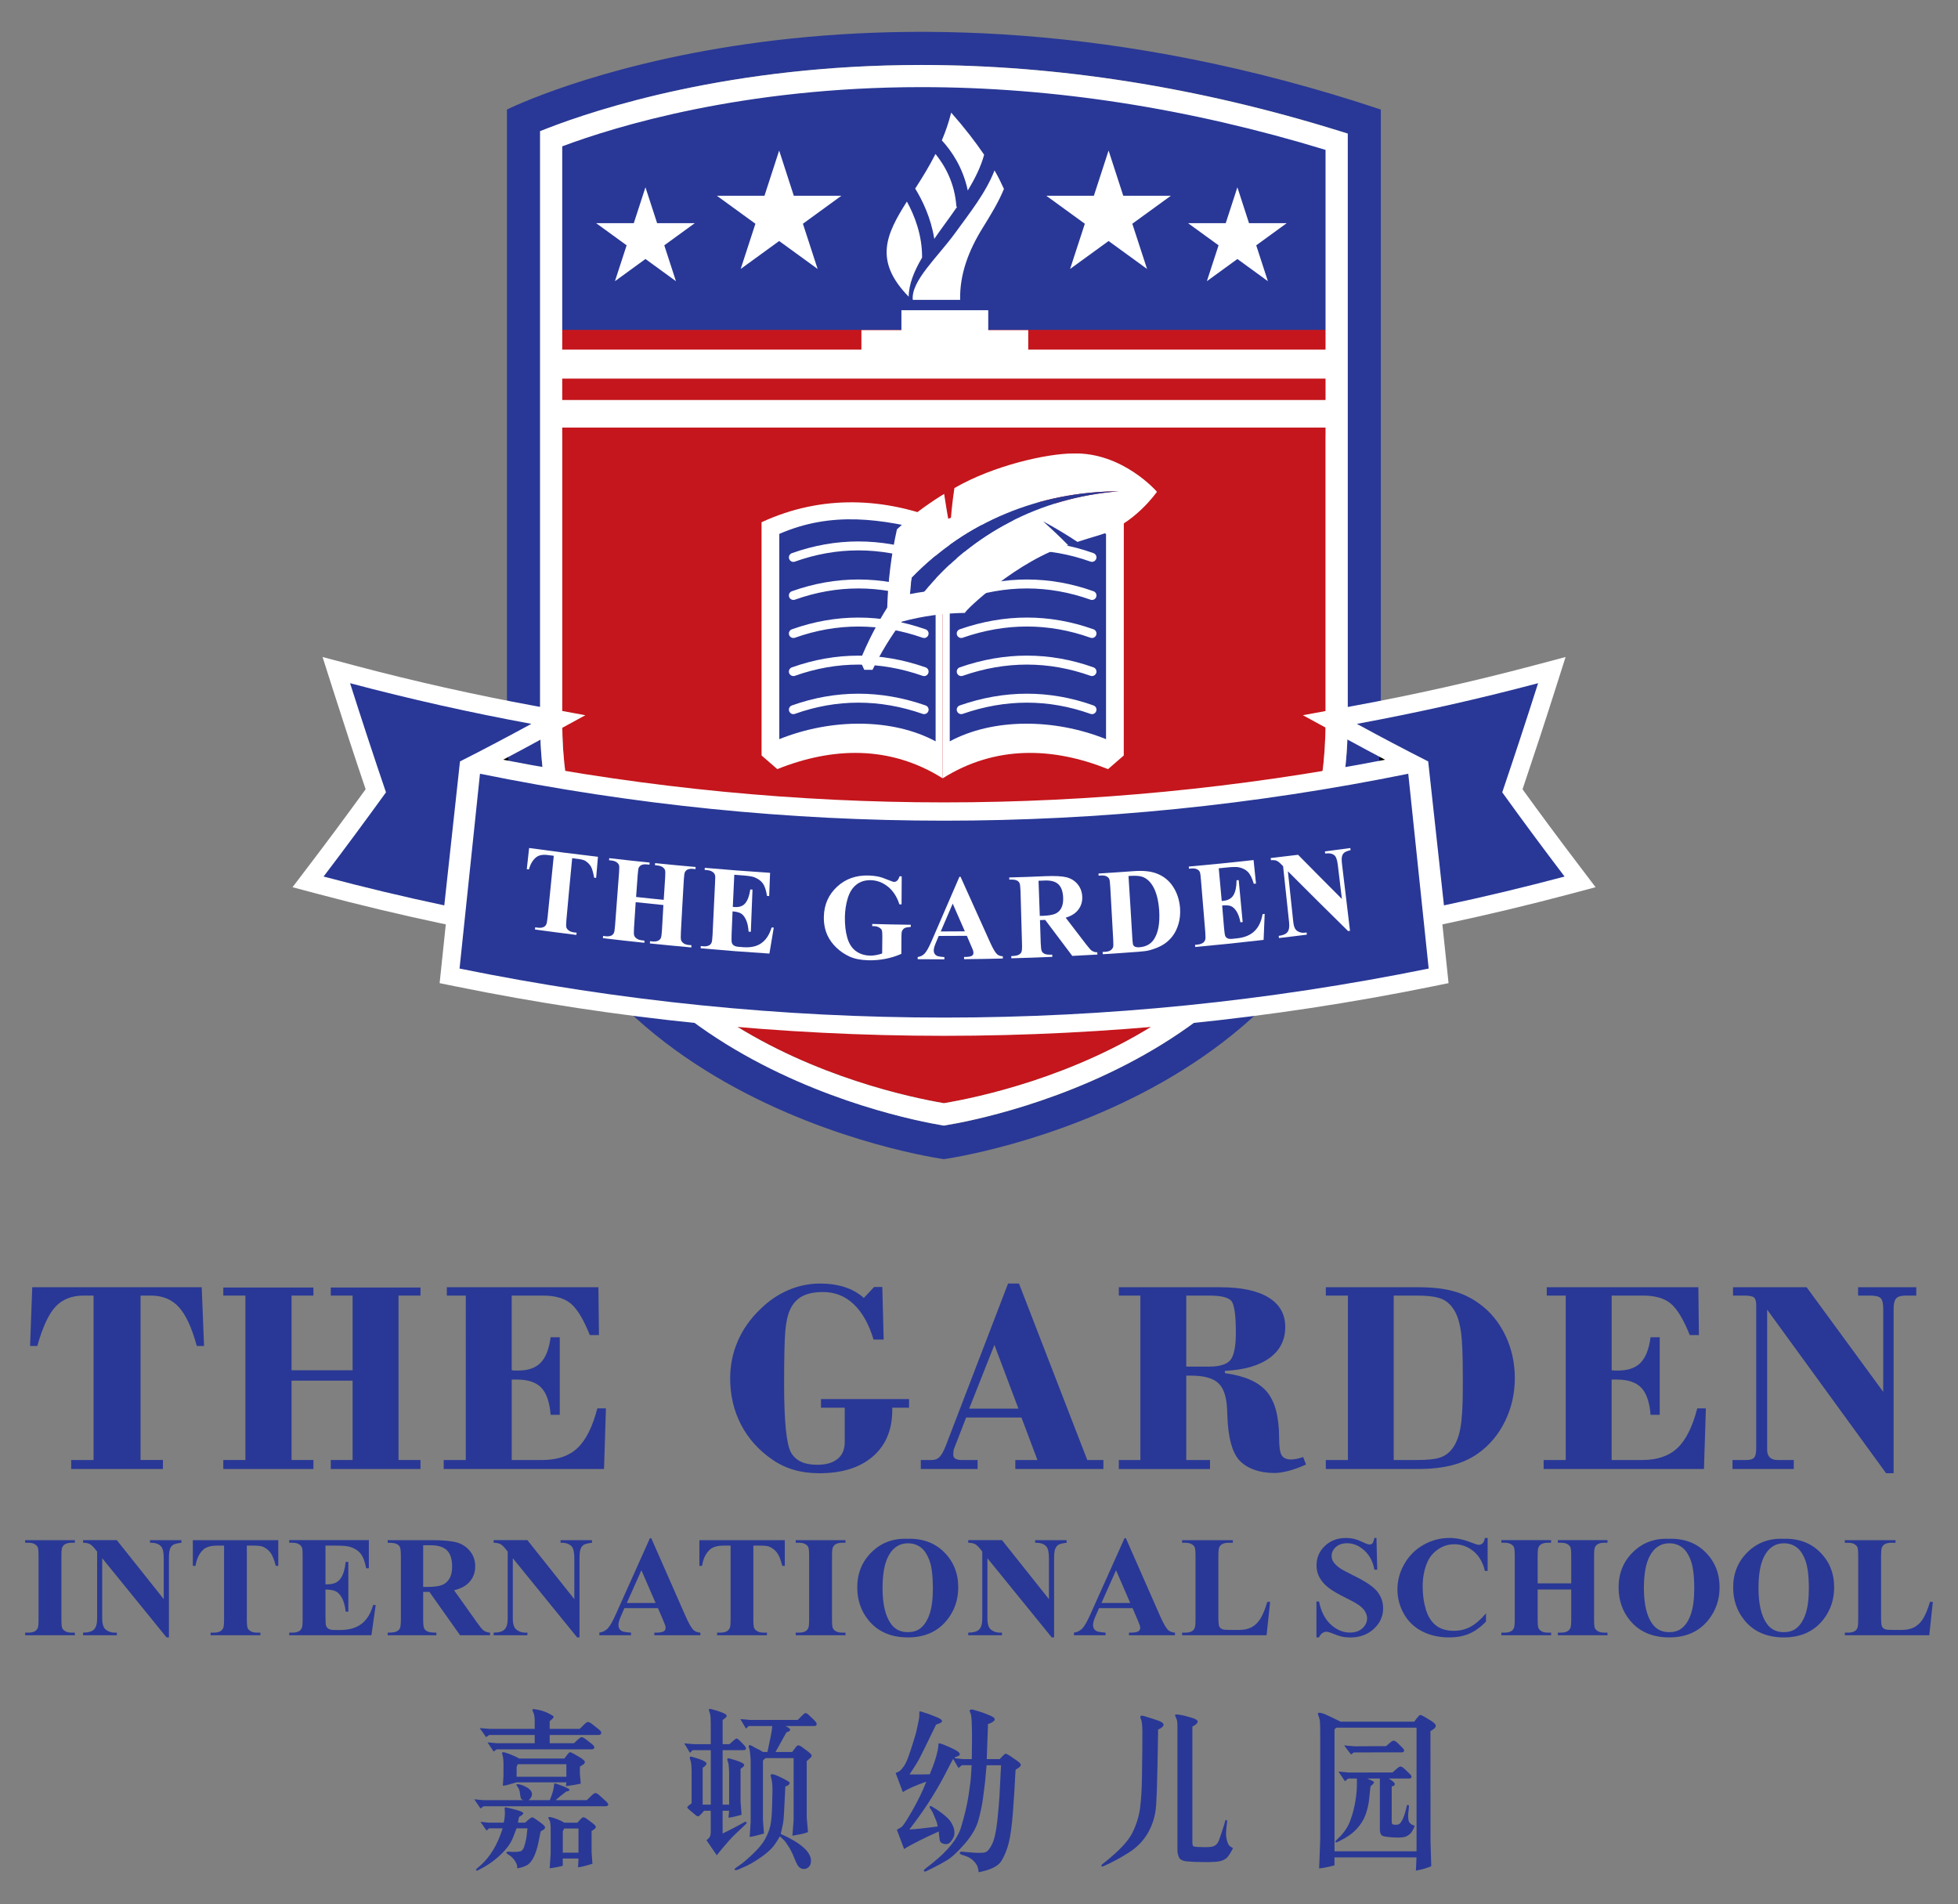 <?xml version="1.0" encoding="utf-8"?>
<!-- Generator: Adobe Illustrator 14.0.0, SVG Export Plug-In . SVG Version: 6.00 Build 43363)  -->
<!DOCTYPE svg PUBLIC "-//W3C//DTD SVG 1.1//EN" "http://www.w3.org/Graphics/SVG/1.1/DTD/svg11.dtd">
<svg version="1.1" id="Layer_1" xmlns="http://www.w3.org/2000/svg" xmlns:xlink="http://www.w3.org/1999/xlink" x="0px" y="0px"
	 width="145px" height="141px" viewBox="0 0 145 141" enable-background="new 0 0 145 141" xml:space="preserve">
<rect x="0" y="0" width="145" height="141" fill="#808080" stroke="none"/>
<g>
	<path fill="#293896" d="M38.764,133.305c-0.054-0.017-0.099-0.038-0.136-0.065c-0.037-0.026-0.063-0.08-0.08-0.16
		c-0.016-0.081-0.03-0.168-0.041-0.264c-0.011-0.094-0.024-0.172-0.043-0.232c-0.018-0.059-0.046-0.124-0.087-0.191
		c-0.039-0.067-0.072-0.118-0.101-0.151c-0.029-0.032-0.042-0.061-0.037-0.083c0.004-0.023,0.041-0.035,0.112-0.035
		c0.176,0.011,0.397,0.088,0.661,0.236c0.263,0.148,0.391,0.325,0.384,0.532c-0.009,0.144-0.089,0.281-0.242,0.414h1.563
		c0.112-0.285,0.185-0.49,0.217-0.615c0.033-0.126,0.057-0.231,0.068-0.315c0.013-0.085,0.022-0.142,0.029-0.171
		c0.006-0.028,0.008-0.055,0.006-0.077c-0.001-0.022,0-0.037,0.007-0.043c0.005-0.006,0.021-0.011,0.045-0.016
		c0.057,0,0.253,0.065,0.585,0.197c0.332,0.132,0.5,0.221,0.503,0.267c0.004,0.065-0.077,0.111-0.247,0.137
		c-0.317,0.238-0.576,0.45-0.78,0.637h2.302l0.376-0.359c0.108-0.103,0.195-0.159,0.261-0.167c0.066-0.008,0.178,0.058,0.335,0.197
		l0.444,0.403c0.145,0.136,0.2,0.233,0.168,0.29c-0.033,0.059-0.093,0.086-0.181,0.086h-9.042l-0.229,0.168l-0.463-0.681l0.66,0.062
		H38.764z M37.223,135.396h-1l-0.193,0.161l-0.451-0.645l0.588,0.062h1.131c0.013-0.04,0.024-0.081,0.034-0.118
		c0.011-0.036,0.023-0.123,0.038-0.259c0.015-0.137,0.021-0.226,0.021-0.267v-0.149l-0.019-0.253c0-0.037,0.006-0.061,0.019-0.074
		c0.013-0.012,0.042-0.016,0.087-0.012c0.085,0.012,0.317,0.069,0.695,0.17s0.57,0.189,0.579,0.263c0,0.069-0.101,0.159-0.303,0.267
		c-0.042,0.136-0.062,0.22-0.062,0.253l-0.026,0.18h0.526l0.272-0.241c0.116-0.103,0.199-0.153,0.247-0.151
		c0.05,0.001,0.119,0.031,0.205,0.089l0.408,0.29c0.249,0.179,0.362,0.303,0.344,0.375c-0.019,0.073-0.053,0.123-0.103,0.151
		l-0.222,0.137c-0.041,0.219-0.097,0.497-0.167,0.838c-0.071,0.34-0.166,0.65-0.285,0.932c-0.12,0.279-0.262,0.491-0.424,0.633
		c-0.162,0.143-0.447,0.253-0.851,0.332c-0.004-0.065-0.012-0.142-0.025-0.227c-0.012-0.084-0.071-0.203-0.173-0.357
		c-0.103-0.155-0.24-0.291-0.416-0.406l-0.085-0.055c-0.087-0.055-0.12-0.102-0.102-0.141c0.017-0.038,0.065-0.057,0.145-0.052
		l0.303,0.019c0.037,0.004,0.131,0.002,0.282-0.006c0.15-0.009,0.257-0.024,0.322-0.047c0.064-0.023,0.123-0.076,0.175-0.161
		c0.055-0.084,0.108-0.238,0.163-0.461c0.052-0.223,0.083-0.375,0.093-0.457l0.067-0.612h-0.804c-0.066,0.182-0.159,0.42-0.28,0.718
		c-0.12,0.296-0.307,0.59-0.562,0.877c-0.255,0.288-0.542,0.555-0.856,0.795c-0.315,0.241-0.632,0.443-0.95,0.604l-0.24,0.123
		c-0.047,0.025-0.081,0.02-0.103-0.016c-0.023-0.035-0.008-0.075,0.047-0.121l0.24-0.209
		C36.292,137.523,36.848,136.6,37.223,135.396 M39.599,128.029v-0.568c0-0.166-0.01-0.305-0.033-0.418
		c-0.022-0.113-0.051-0.2-0.084-0.261c-0.032-0.059-0.051-0.111-0.059-0.157c-0.005-0.045,0.043-0.064,0.146-0.056
		c0.366,0.046,0.696,0.139,0.989,0.281s0.442,0.236,0.445,0.281c0,0.066-0.099,0.176-0.296,0.329v0.568h2.227l0.327-0.328
		c0.107-0.107,0.196-0.166,0.266-0.177c0.071-0.011,0.177,0.038,0.316,0.146l0.495,0.39c0.152,0.124,0.214,0.225,0.186,0.303
		c-0.028,0.079-0.097,0.119-0.205,0.119h-3.611v0.611h1.8l0.234-0.222c0.153-0.146,0.26-0.221,0.322-0.229s0.178,0.052,0.346,0.179
		l0.419,0.328c0.153,0.124,0.212,0.221,0.178,0.291c-0.036,0.07-0.09,0.105-0.165,0.105h-7.059l-0.228,0.166l-0.452-0.68
		l0.718,0.062h2.777v-0.611h-3.371L36,128.641l-0.476-0.669l0.742,0.057H39.599z M42.945,130.825v0.55l0.062,0.706
		c-0.255,0.065-0.62,0.13-1.095,0.191l0.031-0.285h-3.686l-0.737,0.21l-0.284,0.044l0.05-0.73v-0.971
		c0-0.033-0.006-0.114-0.016-0.247c-0.011-0.132-0.029-0.235-0.053-0.312c-0.024-0.076-0.039-0.133-0.04-0.17
		c-0.003-0.037,0.044-0.053,0.139-0.05c0.07,0.008,0.226,0.06,0.468,0.151c0.242,0.094,0.462,0.197,0.665,0.312h3.346l0.191-0.253
		c0.096-0.128,0.165-0.198,0.21-0.211c0.046-0.013,0.166,0.037,0.359,0.149l0.396,0.233c0.242,0.149,0.364,0.263,0.361,0.341
		c-0.001,0.079-0.049,0.146-0.145,0.204L42.945,130.825z M38.257,131.573h3.686v-0.928h-3.6l-0.085,0.211V131.573z M42.81,138.284
		l0.03-0.655h-1.163v0.539c-0.387,0.099-0.712,0.159-0.971,0.179l0.074-1.064v-1.886c0-0.174-0.011-0.312-0.031-0.414
		c-0.02-0.104-0.045-0.178-0.074-0.221s-0.052-0.094-0.067-0.151c-0.017-0.058,0.051-0.069,0.203-0.037
		c0.334,0.078,0.663,0.213,0.984,0.402h0.965l0.197-0.223c0.096-0.107,0.173-0.166,0.232-0.176c0.06-0.011,0.157,0.033,0.294,0.132
		l0.433,0.328c0.141,0.107,0.209,0.192,0.208,0.254c-0.003,0.062-0.047,0.121-0.133,0.18l-0.18,0.117v1.565l0.062,0.865
		C43.46,138.15,43.106,138.239,42.81,138.284 M41.677,137.196h1.163v-1.788h-1.057l-0.106,0.198V137.196z"/>
	<path fill="#293896" d="M53.513,129.161h0.508l0.303-0.272c0.105-0.095,0.182-0.143,0.224-0.146
		c0.045-0.002,0.118,0.047,0.221,0.146l0.327,0.334c0.108,0.112,0.157,0.203,0.149,0.276c-0.008,0.07-0.071,0.107-0.191,0.107
		h-1.541v4.033h0.483v-2.375c0-0.07-0.006-0.2-0.019-0.387c-0.012-0.188-0.037-0.324-0.071-0.409
		c-0.036-0.084-0.051-0.153-0.046-0.207s0.064-0.065,0.18-0.037c0.712,0.193,1.071,0.353,1.075,0.477
		c0,0.073-0.09,0.169-0.272,0.285v2.431l0.074,0.971c-0.367,0.111-0.69,0.185-0.97,0.223l0.049-0.52h-0.483v1.688
		c0.548-0.269,0.973-0.486,1.274-0.655l0.298-0.167c0.09-0.05,0.155-0.057,0.192-0.021c0.037,0.034,0.018,0.087-0.057,0.158
		l-0.242,0.234c-0.015,0.017-0.184,0.175-0.502,0.473c-0.321,0.3-0.786,0.828-1.396,1.588l-0.761-1.114
		c0.132-0.1,0.217-0.19,0.256-0.272c0.04-0.082,0.06-0.187,0.06-0.314v-1.597h-0.496l-0.21,0.242
		c-0.086,0.099-0.157,0.155-0.21,0.17c-0.053,0.015-0.137-0.028-0.254-0.127l-0.444-0.378c-0.08-0.062-0.119-0.113-0.122-0.154
		c-0.001-0.041,0.039-0.094,0.122-0.155l0.197-0.148v-2.394c0-0.078-0.005-0.209-0.018-0.393c-0.013-0.185-0.037-0.318-0.072-0.406
		c-0.033-0.086-0.049-0.156-0.045-0.21c0.004-0.054,0.063-0.065,0.179-0.037c0.693,0.19,1.045,0.355,1.058,0.495
		c0.004,0.083-0.092,0.188-0.284,0.315v2.729h0.601v-4.033h-1.343l-0.198,0.198l-0.422-0.705l0.706,0.062h1.257v-1.552
		c0-0.157-0.006-0.308-0.016-0.453c-0.01-0.143-0.034-0.259-0.071-0.346c-0.037-0.087-0.054-0.157-0.05-0.211
		s0.064-0.065,0.181-0.036c0.75,0.202,1.129,0.365,1.137,0.488c0,0.083-0.101,0.188-0.303,0.315V129.161z M57.819,135.81
		c1.493,0.668,2.239,1.332,2.239,1.991c-0.004,0.194-0.055,0.341-0.149,0.439c-0.095,0.099-0.211,0.154-0.35,0.164
		c-0.138,0.01-0.265-0.035-0.381-0.139c-0.09-0.075-0.202-0.285-0.34-0.632c-0.135-0.347-0.28-0.642-0.436-0.887
		c-0.155-0.245-0.275-0.41-0.362-0.492l-0.284-0.267c-0.145,0.253-0.281,0.466-0.411,0.645c-0.13,0.177-0.306,0.359-0.526,0.546
		c-0.221,0.189-0.479,0.377-0.774,0.566c-0.294,0.191-0.534,0.328-0.72,0.414l-0.408,0.18l-0.235,0.105
		c-0.066,0.028-0.125,0.044-0.182,0.046c-0.056,0.003-0.091-0.011-0.106-0.043c-0.014-0.03,0.036-0.084,0.151-0.163l0.242-0.168
		c0.244-0.169,0.574-0.451,0.99-0.847c0.416-0.396,0.715-0.762,0.894-1.098c0.18-0.337,0.303-0.653,0.372-0.95
		c0.067-0.297,0.112-0.755,0.132-1.373l0.012-0.507c0.017-0.516,0.023-0.83,0.018-0.94c-0.015-0.347-0.046-0.59-0.093-0.733
		c-0.044-0.142-0.057-0.223-0.036-0.245c0.021-0.02,0.058-0.032,0.111-0.036c0.112,0,0.351,0.092,0.72,0.275s0.558,0.3,0.567,0.35
		c0.012,0.124-0.093,0.219-0.315,0.284c-0.042,0.73-0.069,1.266-0.081,1.609c-0.012,0.342-0.03,0.624-0.052,0.85
		C58.004,134.98,57.933,135.331,57.819,135.81 M59.075,127.367l0.371-0.371c0.083-0.083,0.149-0.128,0.198-0.136
		c0.049-0.009,0.123,0.031,0.222,0.117l0.414,0.39c0.145,0.141,0.211,0.25,0.199,0.331c-0.014,0.08-0.074,0.121-0.18,0.121h-2.14
		c0.244,0.106,0.362,0.201,0.354,0.28c-0.005,0.081-0.093,0.14-0.263,0.177c-0.094,0.165-0.165,0.286-0.21,0.365l-0.401,0.729
		l-0.21,0.371h1.236l0.255-0.34c0.062-0.087,0.122-0.136,0.182-0.148c0.06-0.012,0.145,0.021,0.258,0.099l0.444,0.328
		c0.19,0.145,0.29,0.247,0.3,0.31c0.011,0.062-0.02,0.123-0.089,0.185l-0.272,0.242v4.182l0.093,1.076
		c-0.116,0.04-0.213,0.073-0.294,0.099s-0.366,0.08-0.857,0.167l0.087-1.132v-4.614h-2.091l-0.18,0.18v4.435l0.075,0.971
		c-0.458,0.132-0.811,0.216-1.058,0.254l0.074-1.139v-4.521c0-0.026-0.005-0.08-0.011-0.168l-0.019-0.222l-0.032-0.304
		c-0.013-0.099-0.034-0.184-0.062-0.254c-0.028-0.069-0.028-0.13,0.003-0.18c0.032-0.049,0.166,0.003,0.405,0.155l0.359,0.18
		l0.265,0.16h0.334c0.203-0.948,0.309-1.48,0.323-1.596l0.03-0.327h-1.743l-0.199,0.191l-0.42-0.705l0.706,0.062H59.075z"/>
	<path fill="#293896" d="M67.354,131.406c0.499,0.005,0.997,0,1.497-0.013c0.177-0.424,0.305-0.759,0.382-1.003
		c0.079-0.242,0.143-0.47,0.189-0.686c0.047-0.214,0.07-0.362,0.068-0.441c-0.002-0.08,0.005-0.132,0.021-0.151
		c0.017-0.021,0.084-0.013,0.205,0.024c0.151,0.054,0.373,0.146,0.665,0.274c0.29,0.131,0.483,0.236,0.58,0.32
		c0.097,0.081,0.136,0.151,0.114,0.21c-0.024,0.065-0.137,0.125-0.333,0.18l-0.045,0.067l0.014,0.018l0.601,0.062h0.655
		c0.007-0.617,0.011-1.111,0.016-1.48c0.001-0.369-0.004-0.726-0.016-1.067l-0.013-0.315l-0.012-0.167
		c-0.017-0.186-0.046-0.323-0.09-0.411c-0.042-0.088-0.058-0.146-0.042-0.173c0.013-0.027,0.058-0.047,0.132-0.06
		c0.066-0.007,0.175,0.016,0.329,0.074l0.445,0.137c0.136,0.045,0.326,0.119,0.571,0.222c0.245,0.104,0.369,0.192,0.371,0.267
		c0.003,0.074-0.017,0.126-0.058,0.155l-0.187,0.129l-0.247,0.093l-0.093,2.598h0.96l0.21-0.223
		c0.107-0.114,0.185-0.174,0.231-0.177c0.047-0.001,0.147,0.048,0.3,0.146l0.569,0.39c0.173,0.123,0.258,0.222,0.251,0.295
		c-0.006,0.07-0.055,0.139-0.146,0.2l-0.242,0.16c-0.059,1.192-0.124,2.267-0.2,3.223c-0.075,0.957-0.178,1.686-0.303,2.19
		c-0.126,0.502-0.309,0.948-0.544,1.336c-0.237,0.388-0.797,0.665-1.68,0.835c-0.021-0.145-0.049-0.278-0.086-0.399
		c-0.038-0.121-0.131-0.263-0.281-0.423c-0.152-0.161-0.338-0.281-0.562-0.359l-0.303-0.104c-0.127-0.042-0.184-0.092-0.172-0.151
		c0.013-0.061,0.062-0.089,0.149-0.084l0.506,0.043c0.644,0.058,1.052,0.058,1.225,0.004c0.174-0.057,0.347-0.26,0.516-0.612
		c0.173-0.354,0.301-0.933,0.386-1.738c0.085-0.807,0.135-1.385,0.154-1.735c0.019-0.351,0.059-1.14,0.12-2.363h-1.07
		c-0.046,0.54-0.084,0.957-0.114,1.25c-0.032,0.293-0.083,0.694-0.153,1.207c-0.069,0.51-0.184,1.051-0.342,1.622
		c-0.159,0.572-0.502,1.157-1.027,1.758c-0.525,0.599-0.962,1.001-1.309,1.205c-0.346,0.204-0.665,0.379-0.958,0.523l-0.508,0.254
		c-0.127,0.065-0.203,0.073-0.224,0.023c-0.024-0.049-0.001-0.101,0.064-0.154L69.011,138c1.18-0.93,1.901-1.831,2.165-2.707
		c0.264-0.877,0.449-1.66,0.554-2.354c0.105-0.692,0.167-1.192,0.182-1.501l0.043-0.719h-0.729l-0.242,0.211l-0.401-0.681
		c-0.107,0.197-0.187,0.346-0.235,0.444l-0.439,0.849c-0.718,1.353-1.574,2.666-2.569,3.939c0.479-0.024,1.181-0.099,2.104-0.223
		c-0.033-0.161-0.061-0.28-0.086-0.358l-0.198-0.477c-0.062-0.148-0.104-0.242-0.13-0.284l-0.136-0.211
		c-0.048-0.069-0.062-0.124-0.037-0.16c0.026-0.037,0.083-0.029,0.173,0.023l0.372,0.229c0.095,0.063,0.221,0.155,0.379,0.276
		c0.159,0.121,0.306,0.25,0.442,0.386c0.135,0.137,0.253,0.315,0.35,0.536c0.096,0.22,0.13,0.441,0.096,0.664
		c-0.025,0.145-0.107,0.306-0.248,0.484c-0.139,0.18-0.32,0.237-0.544,0.172c-0.131-0.037-0.216-0.094-0.25-0.167
		c-0.035-0.075-0.065-0.245-0.09-0.514l-0.018-0.229c-0.495,0.218-0.994,0.455-1.497,0.708c-0.503,0.255-0.86,0.451-1.069,0.592
		l-0.538-1.43c0.114-0.054,0.229-0.12,0.345-0.201c0.115-0.079,0.381-0.484,0.798-1.212c0.417-0.728,0.762-1.442,1.04-2.145
		c-0.813,0.281-1.393,0.539-1.739,0.774l-0.532-1.417c0.112-0.045,0.205-0.092,0.281-0.138c0.077-0.048,0.176-0.153,0.297-0.317
		c0.121-0.162,0.243-0.409,0.362-0.741c0.12-0.332,0.24-0.692,0.358-1.079c0.12-0.388,0.196-0.645,0.227-0.771
		c0.031-0.126,0.072-0.317,0.127-0.574c0.053-0.259,0.085-0.425,0.092-0.503c0.009-0.075,0.012-0.163,0.009-0.262
		c0-0.1,0.006-0.157,0.021-0.174c0.019-0.017,0.079-0.006,0.182,0.031l0.463,0.149l0.582,0.228c0.276,0.107,0.42,0.206,0.434,0.298
		c0.008,0.091-0.139,0.179-0.439,0.266c-0.661,1.369-1.068,2.197-1.221,2.486C67.95,130.489,67.701,130.89,67.354,131.406"/>
	<path fill="#293896" d="M85.758,128.084v0.358l-0.042,2.389c-0.021,1.195-0.054,2.146-0.1,2.854
		c-0.045,0.708-0.232,1.365-0.564,1.974c-0.334,0.608-0.806,1.109-1.417,1.503c-0.612,0.394-1.204,0.717-1.772,0.968l-0.18,0.081
		c-0.062,0.027-0.1,0.02-0.112-0.025c-0.011-0.045,0.005-0.089,0.051-0.13l0.149-0.117c1.083-0.858,1.776-1.591,2.077-2.196
		c0.302-0.606,0.494-1.219,0.578-1.84s0.134-1.452,0.145-2.496c0.013-1.043,0.021-1.668,0.023-1.875
		c0.001-0.205,0.002-0.522,0.002-0.952v-0.39c0-0.214-0.009-0.398-0.028-0.553c-0.018-0.155-0.045-0.268-0.079-0.337
		c-0.037-0.07-0.046-0.138-0.035-0.198c0.014-0.062,0.106-0.068,0.279-0.019c0.478,0.144,0.83,0.257,1.053,0.34
		c0.227,0.083,0.352,0.169,0.376,0.26C86.195,127.815,86.059,127.949,85.758,128.084 M88.302,127.861v8.567
		c0,0.141,0.021,0.236,0.063,0.288c0.044,0.052,0.361,0.074,0.95,0.071c0.251,0,0.432-0.021,0.542-0.062
		c0.108-0.041,0.197-0.103,0.265-0.185c0.068-0.083,0.119-0.171,0.151-0.264c0.033-0.093,0.099-0.283,0.195-0.572
		c0.098-0.289,0.156-0.468,0.177-0.537l0.086-0.316c0.014-0.058,0.042-0.081,0.088-0.071c0.044,0.01,0.062,0.053,0.055,0.128
		l-0.036,0.29c-0.018,0.111-0.029,0.278-0.042,0.501c-0.009,0.222,0.015,0.429,0.072,0.618c0.066,0.235,0.15,0.378,0.253,0.427
		l0.192,0.117c-0.198,0.384-0.357,0.627-0.476,0.729c-0.12,0.104-0.276,0.182-0.467,0.232c-0.193,0.053-0.584,0.076-1.174,0.071
		c-0.522,0-0.953-0.016-1.289-0.049s-0.539-0.141-0.609-0.324c-0.07-0.185-0.104-0.34-0.104-0.468v-9.234
		c0-0.182-0.009-0.315-0.029-0.402c-0.018-0.087-0.06-0.192-0.122-0.315c-0.064-0.124,0.007-0.167,0.212-0.13l0.236,0.036
		c0.136,0.025,0.364,0.084,0.686,0.174c0.322,0.091,0.494,0.188,0.513,0.29C88.712,127.583,88.582,127.713,88.302,127.861"/>
	<path fill="#293896" d="M97.689,138.365l0.08-2.128v-7.608c0-0.631-0.006-1.003-0.019-1.115c-0.014-0.114-0.032-0.221-0.062-0.32
		l-0.074-0.211c-0.009-0.019-0.015-0.048-0.016-0.089c-0.001-0.038,0.038-0.058,0.12-0.058c0.12,0.004,0.298,0.059,0.535,0.167
		c0.236,0.105,0.578,0.271,1.023,0.494h5.456l0.179-0.241c0.115-0.157,0.199-0.24,0.252-0.251c0.051-0.01,0.144,0.024,0.28,0.103
		l0.495,0.297c0.265,0.161,0.393,0.293,0.388,0.396c-0.008,0.104-0.077,0.196-0.208,0.278l-0.186,0.118l0.006,8.189l0.056,1.812
		c-0.301,0.133-0.68,0.242-1.138,0.329l0.044-0.983h-6.075v0.594C98.356,138.259,97.978,138.336,97.689,138.365 M98.827,137.096
		h6.075v-9.154h-5.957l-0.118,0.136V137.096z M99.835,131.709l-0.235,0.197l-0.483-0.717l0.768,0.074l3.241-0.007l0.298-0.266
		c0.117-0.107,0.214-0.165,0.284-0.174c0.069-0.007,0.179,0.059,0.328,0.198l0.377,0.365c0.103,0.107,0.139,0.188,0.108,0.244
		c-0.031,0.055-0.085,0.084-0.159,0.084h-1.521c0.302,0.177,0.45,0.314,0.449,0.412c-0.002,0.096-0.076,0.153-0.226,0.169v2.598
		c0,0.095,0.014,0.158,0.042,0.189c0.029,0.03,0.086,0.047,0.168,0.052c0.157,0.012,0.272-0.005,0.346-0.052
		c0.074-0.048,0.157-0.16,0.245-0.337c0.089-0.179,0.171-0.416,0.245-0.712l0.073-0.297c0.014-0.058,0.043-0.081,0.094-0.068
		c0.049,0.013,0.07,0.062,0.062,0.148l-0.05,0.495c-0.017,0.151-0.01,0.319,0.022,0.501c0.03,0.181,0.185,0.316,0.461,0.407
		c-0.088,0.207-0.168,0.362-0.242,0.468c-0.075,0.105-0.188,0.202-0.343,0.29c-0.155,0.089-0.445,0.124-0.87,0.103
		c-0.593-0.023-0.931-0.082-1.011-0.173c-0.081-0.091-0.12-0.235-0.12-0.433v-3.761h-0.941c0.121,0.054,0.235,0.104,0.343,0.154
		c0.111,0.049,0.164,0.096,0.162,0.143c-0.002,0.045-0.089,0.143-0.258,0.29c-0.036,0.372-0.074,0.72-0.113,1.046
		c-0.039,0.325-0.12,0.668-0.245,1.025c-0.123,0.36-0.337,0.709-0.639,1.047c-0.304,0.337-0.726,0.642-1.266,0.909l-0.211,0.099
		c-0.059,0.029-0.097,0.026-0.117-0.006c-0.021-0.033-0.006-0.075,0.044-0.124l0.172-0.167c0.413-0.396,0.704-0.828,0.876-1.299
		s0.296-0.938,0.374-1.404c0.079-0.466,0.117-0.878,0.117-1.236v-0.477H99.835z M100.255,129.773l-0.204,0.154l-0.514-0.674
		l0.768,0.067l2.339-0.012l0.321-0.278c0.099-0.086,0.182-0.129,0.25-0.127c0.067,0.002,0.157,0.055,0.269,0.157l0.358,0.347
		c0.117,0.116,0.162,0.204,0.135,0.267c-0.027,0.062-0.076,0.094-0.146,0.094L100.255,129.773z"/>
	<path fill="#293896" d="M5.271,108.786v-0.667h1.657V95.943H6.2c-0.883,0-1.579,0.272-2.087,0.819
		c-0.509,0.546-0.96,1.517-1.35,2.912H2.227l0.161-4.349h12.551l0.171,4.349h-0.536c-0.37-1.355-0.814-2.316-1.334-2.882
		c-0.52-0.567-1.208-0.85-2.063-0.85h-0.769v12.176h1.658v0.667H5.271z"/>
	<polygon fill="#293896" points="16.536,108.786 16.536,108.119 18.174,108.119 18.174,95.943 16.536,95.943 16.536,95.345 
		23.21,95.345 23.21,95.943 21.591,95.943 21.591,101.474 26.113,101.474 26.113,95.943 24.495,95.943 24.495,95.345 31.139,95.345 
		31.139,95.943 29.511,95.943 29.511,108.119 31.139,108.119 31.139,108.786 24.495,108.786 24.495,108.119 26.113,108.119 
		26.113,102.242 21.591,102.242 21.591,108.119 23.21,108.119 23.21,108.786 	"/>
	<path fill="#293896" d="M32.858,108.786v-0.667h1.637V95.943h-1.406v-0.617h11.226l0.041,3.539h-0.678
		c-0.458-1.146-0.923-1.919-1.395-2.32c-0.472-0.401-1.16-0.602-2.063-0.602h-2.325v5.531c0.053,0.007,0.116,0.013,0.188,0.016
		c0.069,0.003,0.165,0.004,0.287,0.004c0.735,0,1.292-0.193,1.669-0.58c0.377-0.389,0.623-1.017,0.738-1.887h0.677v5.744h-0.677
		c-0.074-0.93-0.304-1.598-0.687-2.002c-0.384-0.404-0.986-0.607-1.8-0.607h-0.395v5.957h2.255c1.112,0,1.981-0.294,2.608-0.88
		c0.627-0.587,1.119-1.567,1.477-2.943h0.637l-0.141,4.49H32.858z"/>
	<path fill="#293896" d="M67.321,104.246h-1.244v0.171c0,1.464-0.48,2.61-1.436,3.438c-0.959,0.829-2.279,1.244-3.965,1.244
		c-0.68,0-1.311-0.084-1.89-0.253c-0.58-0.169-1.116-0.424-1.608-0.77c-1.005-0.692-1.773-1.555-2.305-2.582
		c-0.533-1.028-0.8-2.169-0.8-3.423c0-0.972,0.188-1.891,0.562-2.757c0.374-0.866,0.93-1.657,1.673-2.371
		c0.633-0.62,1.327-1.091,2.079-1.411c0.75-0.319,1.534-0.481,2.351-0.481c0.673,0,1.282,0.089,1.82,0.265s1.011,0.44,1.416,0.799
		l0.759-0.81h0.606l0.102,3.894h-0.75c-0.349-1.152-0.842-2.027-1.475-2.624c-0.636-0.597-1.39-0.896-2.267-0.896
		c-0.646,0-1.17,0.11-1.568,0.329s-0.697,0.564-0.899,1.037c-0.156,0.35-0.264,0.854-0.325,1.511c-0.06,0.658-0.09,1.968-0.09,3.929
		c0,2.765,0.169,4.454,0.505,5.066c0.337,0.614,0.984,0.921,1.942,0.921c0.655,0,1.158-0.145,1.513-0.435
		c0.353-0.29,0.53-0.704,0.53-1.244v-2.548h-1.76v-0.637h6.523V104.246z"/>
	<path fill="#293896" d="M68.19,108.786v-0.667h0.83c0.222,0,0.407-0.074,0.556-0.223c0.147-0.149,0.3-0.419,0.455-0.81
		l4.621-12.034h0.81l5.056,13.066h1.194v0.667h-6.523v-0.667h1.639l-1.184-3.146h-4.096l-0.889,2.297
		c-0.021,0.039-0.035,0.102-0.045,0.186c-0.011,0.084-0.017,0.185-0.017,0.298c0,0.115,0.054,0.204,0.157,0.269
		c0.105,0.064,0.251,0.097,0.44,0.097h1.203v0.667H68.19z M71.771,104.316h3.649l-1.779-4.723L71.771,104.316z"/>
	<path fill="#293896" d="M82.854,108.119h1.597V95.943h-1.597v-0.617h7.523c1.55,0,2.738,0.252,3.565,0.758
		c0.825,0.506,1.238,1.233,1.238,2.186c0,0.964-0.389,1.729-1.163,2.294c-0.775,0.567-1.877,0.884-3.307,0.951v0.173
		c1.462,0.195,2.497,0.652,3.104,1.37c0.608,0.718,0.911,1.862,0.911,3.434c0,0.646,0.064,1.073,0.191,1.279
		c0.129,0.204,0.355,0.308,0.679,0.308c0.128,0,0.266-0.016,0.419-0.045c0.151-0.03,0.315-0.076,0.491-0.137l0.212,0.556
		c-0.445,0.203-0.871,0.357-1.279,0.466c-0.409,0.107-0.764,0.161-1.067,0.161c-0.56,0-1.066-0.084-1.521-0.253
		c-0.455-0.168-0.818-0.403-1.087-0.707c-0.526-0.587-0.816-1.68-0.87-3.276c-0.007-0.216-0.013-0.379-0.021-0.485
		c-0.04-0.931-0.259-1.578-0.658-1.942c-0.396-0.364-1.068-0.546-2.012-0.546h-0.354v6.25h1.76v0.667h-6.755V108.119z
		 M87.849,101.202h1.699c0.769,0,1.288-0.161,1.562-0.48c0.273-0.32,0.411-1,0.411-2.038c0-1.308-0.114-2.092-0.339-2.351
		c-0.226-0.26-0.771-0.39-1.634-0.39h-1.699V101.202z"/>
	<path fill="#293896" d="M98.184,108.119h1.638V95.943h-1.638v-0.617h6.897c0.982,0,1.826,0.094,2.528,0.283
		c0.7,0.188,1.341,0.495,1.922,0.92c0.829,0.594,1.477,1.378,1.946,2.356c0.469,0.979,0.703,2.033,0.703,3.165
		c0,1.14-0.24,2.202-0.72,3.187c-0.478,0.984-1.142,1.779-1.991,2.386c-0.56,0.398-1.204,0.691-1.932,0.881
		c-0.728,0.188-1.574,0.282-2.539,0.282h-6.815V108.119z M103.209,108.119h1.721c0.774,0,1.339-0.058,1.688-0.173
		c0.352-0.114,0.645-0.316,0.88-0.605c0.304-0.372,0.519-0.884,0.642-1.538c0.125-0.654,0.188-1.642,0.188-2.962v-0.952
		c0-1.482-0.042-2.545-0.125-3.186c-0.084-0.64-0.229-1.152-0.431-1.537c-0.243-0.451-0.558-0.768-0.944-0.95
		c-0.389-0.182-1.021-0.272-1.896-0.272h-1.721V108.119z"/>
	<path fill="#293896" d="M114.314,108.786v-0.667h1.637V95.943h-1.405v-0.617h11.226l0.041,3.539h-0.679
		c-0.457-1.146-0.923-1.919-1.395-2.32s-1.159-0.602-2.062-0.602h-2.326v5.531c0.053,0.007,0.116,0.013,0.188,0.016
		c0.07,0.003,0.165,0.004,0.287,0.004c0.735,0,1.292-0.193,1.669-0.58c0.378-0.389,0.623-1.017,0.737-1.887h0.678v5.744h-0.678
		c-0.073-0.93-0.303-1.598-0.686-2.002c-0.385-0.404-0.985-0.607-1.801-0.607h-0.395v5.957h2.256c1.112,0,1.981-0.294,2.608-0.88
		c0.627-0.587,1.118-1.567,1.476-2.943h0.638l-0.141,4.49H114.314z"/>
	<path fill="#293896" d="M128.3,108.786v-0.667h1.041c0.271,0,0.456-0.059,0.562-0.178c0.104-0.118,0.154-0.349,0.154-0.692V96.651
		c0-0.291-0.057-0.481-0.17-0.572c-0.115-0.091-0.355-0.136-0.72-0.136h-0.828v-0.617h5.451l5.673,7.746v-6.128
		c0-0.411-0.062-0.682-0.187-0.81c-0.127-0.128-0.394-0.191-0.805-0.191h-0.87v-0.617h4.309v0.617h-0.788
		c-0.337,0-0.571,0.068-0.698,0.207c-0.129,0.139-0.192,0.402-0.192,0.794v12.155h-0.557l-8.809-12.115v10.396
		c0,0.235,0.066,0.418,0.197,0.546c0.132,0.129,0.322,0.192,0.572,0.192h1.203v0.667H128.3z"/>
	<path fill="#293896" d="M5.545,120.903v0.194H1.862v-0.194h0.234c0.203,0,0.368-0.035,0.494-0.108
		c0.09-0.049,0.158-0.132,0.207-0.249c0.039-0.083,0.057-0.301,0.057-0.654v-4.634c0-0.359-0.019-0.585-0.057-0.675
		c-0.039-0.09-0.116-0.169-0.231-0.236c-0.117-0.067-0.272-0.101-0.469-0.101H1.862v-0.192h3.683v0.192H5.311
		c-0.205,0-0.369,0.036-0.493,0.109c-0.09,0.048-0.162,0.131-0.213,0.248c-0.039,0.084-0.058,0.302-0.058,0.654v4.634
		c0,0.36,0.021,0.585,0.061,0.675c0.039,0.09,0.117,0.168,0.233,0.237c0.115,0.066,0.273,0.1,0.47,0.1H5.545z"/>
	<path fill="#293896" d="M8.651,114.053l3.475,4.368v-3.028c0-0.423-0.062-0.709-0.182-0.857c-0.167-0.201-0.444-0.298-0.837-0.29
		v-0.192h2.327v0.192c-0.298,0.037-0.498,0.087-0.599,0.147c-0.103,0.062-0.182,0.159-0.239,0.296s-0.086,0.371-0.086,0.704v5.863
		h-0.177l-4.763-5.863v4.477c0,0.405,0.093,0.681,0.277,0.821c0.186,0.142,0.397,0.212,0.636,0.212h0.168v0.194h-2.5v-0.194
		c0.389-0.003,0.659-0.081,0.811-0.237c0.153-0.157,0.229-0.421,0.229-0.796v-4.97l-0.15-0.188c-0.15-0.188-0.282-0.31-0.395-0.369
		c-0.115-0.059-0.279-0.092-0.495-0.098v-0.192H8.651z"/>
	<path fill="#293896" d="M20.608,114.053v1.905h-0.187c-0.111-0.438-0.235-0.755-0.369-0.947c-0.136-0.192-0.32-0.346-0.556-0.46
		c-0.132-0.062-0.363-0.093-0.691-0.093h-0.526v5.433c0,0.36,0.021,0.585,0.061,0.675c0.041,0.09,0.117,0.168,0.234,0.237
		c0.117,0.066,0.274,0.1,0.476,0.1h0.233v0.194h-3.688v-0.194h0.235c0.204,0,0.369-0.035,0.493-0.108
		c0.09-0.049,0.16-0.132,0.213-0.249c0.037-0.083,0.058-0.301,0.058-0.654v-5.433h-0.51c-0.474,0-0.818,0.1-1.033,0.301
		c-0.302,0.28-0.493,0.681-0.572,1.199H14.28v-1.905H20.608z"/>
	<path fill="#293896" d="M24.103,114.458v2.867h0.14c0.448,0,0.771-0.141,0.972-0.421c0.202-0.28,0.329-0.695,0.384-1.242h0.198
		v3.688h-0.198c-0.042-0.401-0.129-0.73-0.261-0.986c-0.133-0.257-0.289-0.428-0.465-0.517c-0.177-0.089-0.433-0.133-0.77-0.133
		v1.983c0,0.389,0.017,0.626,0.05,0.712c0.033,0.088,0.094,0.158,0.185,0.214c0.088,0.056,0.235,0.083,0.437,0.083h0.419
		c0.659,0,1.186-0.152,1.582-0.457s0.681-0.77,0.855-1.392h0.192l-0.318,2.238h-6.086v-0.193h0.234c0.204,0,0.368-0.035,0.494-0.108
		c0.089-0.049,0.158-0.131,0.207-0.25c0.039-0.083,0.057-0.301,0.057-0.653v-4.634c0-0.318-0.008-0.514-0.026-0.586
		c-0.036-0.121-0.098-0.215-0.192-0.281c-0.131-0.098-0.312-0.145-0.54-0.145h-0.234v-0.193h5.896v2.084h-0.198
		c-0.1-0.51-0.241-0.875-0.423-1.097s-0.439-0.384-0.773-0.488c-0.192-0.062-0.556-0.093-1.089-0.093H24.103z"/>
	<path fill="#293896" d="M31.338,117.886v1.974c0,0.382,0.022,0.621,0.07,0.719c0.046,0.099,0.129,0.178,0.248,0.237
		c0.117,0.059,0.337,0.087,0.659,0.087v0.194h-3.605v-0.194c0.327,0,0.546-0.029,0.663-0.09c0.116-0.061,0.197-0.14,0.244-0.236
		c0.046-0.096,0.07-0.335,0.07-0.717v-4.572c0-0.379-0.024-0.619-0.07-0.718s-0.128-0.178-0.247-0.236
		c-0.118-0.059-0.337-0.088-0.66-0.088v-0.192h3.272c0.852,0,1.476,0.06,1.871,0.176c0.395,0.117,0.715,0.336,0.966,0.653
		c0.249,0.315,0.373,0.688,0.373,1.113c0,0.52-0.186,0.949-0.56,1.288c-0.239,0.215-0.573,0.375-1.003,0.483l1.693,2.383
		c0.221,0.31,0.379,0.501,0.473,0.578c0.141,0.106,0.306,0.165,0.494,0.175v0.194h-2.218l-2.271-3.211H31.338z M31.338,114.432
		v3.084h0.295c0.482,0,0.842-0.043,1.082-0.132c0.239-0.088,0.426-0.247,0.563-0.479c0.137-0.229,0.205-0.529,0.205-0.899
		c0-0.537-0.126-0.935-0.376-1.189c-0.253-0.257-0.655-0.385-1.212-0.385H31.338z"/>
	<path fill="#293896" d="M39.056,114.053l3.475,4.368v-3.028c0-0.423-0.062-0.709-0.182-0.857c-0.168-0.201-0.445-0.298-0.837-0.29
		v-0.192h2.327v0.192c-0.297,0.037-0.497,0.087-0.598,0.147c-0.104,0.062-0.182,0.159-0.239,0.296
		c-0.057,0.137-0.086,0.371-0.086,0.704v5.863h-0.177l-4.763-5.863v4.477c0,0.405,0.093,0.681,0.278,0.821
		c0.186,0.142,0.397,0.212,0.636,0.212h0.167v0.194h-2.499v-0.194c0.388-0.003,0.658-0.081,0.81-0.237
		c0.153-0.157,0.229-0.421,0.229-0.796v-4.97l-0.15-0.188c-0.15-0.188-0.282-0.31-0.395-0.369c-0.116-0.059-0.279-0.092-0.495-0.098
		v-0.192H39.056z"/>
	<path fill="#293896" d="M48.727,119.091h-2.488l-0.296,0.685c-0.097,0.229-0.144,0.418-0.144,0.567
		c0,0.196,0.079,0.343,0.238,0.436c0.093,0.056,0.324,0.097,0.691,0.124v0.194h-2.344v-0.194c0.252-0.037,0.461-0.142,0.624-0.313
		c0.163-0.171,0.364-0.525,0.603-1.062l2.52-5.62h0.098l2.54,5.775c0.242,0.547,0.443,0.892,0.599,1.034
		c0.117,0.107,0.282,0.17,0.497,0.186v0.194h-3.407v-0.194h0.139c0.275,0,0.467-0.037,0.579-0.113
		c0.076-0.056,0.114-0.135,0.114-0.239c0-0.062-0.011-0.126-0.031-0.192c-0.007-0.03-0.059-0.161-0.156-0.389L48.727,119.091z
		 M48.551,118.707l-1.051-2.425l-1.08,2.425H48.551z"/>
	<path fill="#293896" d="M58.119,114.053v1.905h-0.188c-0.11-0.438-0.233-0.755-0.37-0.947c-0.134-0.192-0.32-0.346-0.556-0.46
		c-0.131-0.062-0.362-0.093-0.69-0.093H55.79v5.433c0,0.36,0.021,0.585,0.06,0.675c0.042,0.09,0.12,0.168,0.236,0.237
		c0.116,0.066,0.274,0.1,0.475,0.1h0.234v0.194h-3.689v-0.194h0.235c0.205,0,0.369-0.035,0.492-0.108
		c0.091-0.049,0.162-0.132,0.214-0.249c0.038-0.083,0.057-0.301,0.057-0.654v-5.433h-0.509c-0.474,0-0.819,0.1-1.034,0.301
		c-0.301,0.28-0.492,0.681-0.571,1.199h-0.198v-1.905H58.119z"/>
	<path fill="#293896" d="M62.611,120.903v0.194h-3.683v-0.194h0.234c0.205,0,0.37-0.035,0.494-0.108
		c0.09-0.049,0.159-0.132,0.207-0.249c0.04-0.083,0.057-0.301,0.057-0.654v-4.634c0-0.359-0.018-0.585-0.057-0.675
		c-0.039-0.09-0.114-0.169-0.229-0.236c-0.118-0.067-0.273-0.101-0.471-0.101h-0.234v-0.192h3.683v0.192h-0.234
		c-0.206,0-0.369,0.036-0.494,0.109c-0.09,0.048-0.161,0.131-0.213,0.248c-0.038,0.084-0.057,0.302-0.057,0.654v4.634
		c0,0.36,0.019,0.585,0.06,0.675c0.04,0.09,0.117,0.168,0.233,0.237c0.116,0.066,0.272,0.1,0.47,0.1H62.611z"/>
	<path fill="#293896" d="M67.176,113.955c1.121-0.042,2.033,0.285,2.734,0.981c0.702,0.695,1.053,1.566,1.053,2.612
		c0,0.894-0.262,1.68-0.784,2.359c-0.693,0.898-1.672,1.349-2.935,1.349c-1.268,0-2.249-0.429-2.94-1.287
		c-0.547-0.679-0.82-1.484-0.82-2.416c0-1.046,0.355-1.917,1.067-2.614C65.262,114.241,66.138,113.913,67.176,113.955
		 M67.238,114.287c-0.644,0-1.134,0.328-1.47,0.986c-0.273,0.541-0.41,1.316-0.41,2.327c0,1.202,0.211,2.091,0.633,2.665
		c0.295,0.401,0.708,0.602,1.236,0.602c0.357,0,0.656-0.085,0.895-0.259c0.304-0.222,0.542-0.576,0.71-1.062
		c0.17-0.486,0.253-1.121,0.253-1.903c0-0.932-0.084-1.629-0.258-2.091c-0.174-0.463-0.395-0.789-0.662-0.979
		C67.896,114.382,67.588,114.287,67.238,114.287"/>
	<path fill="#293896" d="M74.203,114.053l3.476,4.368v-3.028c0-0.423-0.061-0.709-0.182-0.857c-0.167-0.201-0.445-0.298-0.838-0.29
		v-0.192h2.329v0.192c-0.299,0.037-0.498,0.087-0.601,0.147c-0.102,0.062-0.182,0.159-0.239,0.296
		c-0.057,0.137-0.086,0.371-0.086,0.704v5.863h-0.176l-4.763-5.863v4.477c0,0.405,0.091,0.681,0.277,0.821
		c0.186,0.142,0.397,0.212,0.636,0.212h0.166v0.194h-2.498v-0.194c0.387-0.003,0.657-0.081,0.81-0.237
		c0.152-0.157,0.229-0.421,0.229-0.796v-4.97l-0.15-0.188c-0.148-0.188-0.28-0.31-0.395-0.369c-0.116-0.059-0.279-0.092-0.494-0.098
		v-0.192H74.203z"/>
	<path fill="#293896" d="M83.875,119.091h-2.488l-0.296,0.685c-0.097,0.229-0.146,0.418-0.146,0.567c0,0.196,0.08,0.343,0.238,0.436
		c0.095,0.056,0.325,0.097,0.691,0.124v0.194h-2.343v-0.194c0.253-0.037,0.46-0.142,0.624-0.313
		c0.163-0.171,0.363-0.525,0.602-1.062l2.52-5.62h0.099l2.539,5.775c0.244,0.547,0.443,0.892,0.599,1.034
		c0.117,0.107,0.283,0.17,0.499,0.186v0.194h-3.408v-0.194h0.141c0.272,0,0.466-0.037,0.576-0.113
		c0.076-0.056,0.115-0.135,0.115-0.239c0-0.062-0.011-0.126-0.031-0.192c-0.008-0.03-0.059-0.161-0.156-0.389L83.875,119.091z
		 M83.698,118.707l-1.049-2.425l-1.08,2.425H83.698z"/>
	<path fill="#293896" d="M94.06,118.624l-0.264,2.473h-6.255v-0.193h0.234c0.204,0,0.368-0.035,0.493-0.108
		c0.091-0.049,0.159-0.131,0.207-0.25c0.039-0.082,0.058-0.301,0.058-0.653v-4.634c0-0.359-0.019-0.585-0.058-0.675
		c-0.037-0.09-0.114-0.169-0.23-0.236c-0.117-0.067-0.273-0.101-0.47-0.101h-0.234v-0.193h3.756v0.193H90.99
		c-0.205,0-0.369,0.036-0.493,0.108c-0.09,0.049-0.16,0.133-0.213,0.249c-0.037,0.084-0.058,0.301-0.058,0.654v4.487
		c0,0.361,0.021,0.59,0.063,0.689c0.041,0.099,0.123,0.172,0.245,0.221c0.085,0.031,0.296,0.047,0.627,0.047h0.588
		c0.372,0,0.684-0.066,0.936-0.198c0.248-0.131,0.464-0.339,0.646-0.622c0.182-0.284,0.353-0.703,0.517-1.258H94.06z"/>
	<path fill="#293896" d="M101.934,113.892l0.058,2.348h-0.213c-0.103-0.589-0.348-1.062-0.741-1.421s-0.818-0.537-1.275-0.537
		c-0.353,0-0.632,0.095-0.838,0.282c-0.208,0.189-0.31,0.406-0.31,0.652c0,0.156,0.037,0.294,0.109,0.415
		c0.101,0.163,0.262,0.324,0.482,0.483c0.162,0.114,0.539,0.316,1.127,0.608c0.824,0.404,1.38,0.787,1.669,1.147
		c0.281,0.359,0.426,0.771,0.426,1.236c0,0.589-0.231,1.096-0.69,1.519c-0.459,0.425-1.04,0.636-1.747,0.636
		c-0.222,0-0.43-0.021-0.628-0.067c-0.198-0.043-0.445-0.129-0.742-0.254c-0.167-0.068-0.304-0.104-0.41-0.104
		c-0.091,0-0.185,0.036-0.287,0.104c-0.1,0.069-0.182,0.174-0.243,0.316h-0.192v-2.658h0.192c0.151,0.746,0.445,1.318,0.88,1.711
		c0.435,0.394,0.904,0.589,1.405,0.589c0.388,0,0.696-0.105,0.927-0.316s0.347-0.457,0.347-0.737c0-0.167-0.046-0.327-0.135-0.483
		c-0.087-0.155-0.222-0.303-0.401-0.443s-0.498-0.323-0.956-0.548c-0.641-0.316-1.101-0.584-1.381-0.806
		c-0.281-0.222-0.497-0.469-0.647-0.743c-0.15-0.273-0.225-0.574-0.225-0.903c0-0.561,0.206-1.039,0.616-1.434
		c0.413-0.395,0.933-0.592,1.56-0.592c0.229,0,0.45,0.027,0.664,0.082c0.164,0.042,0.361,0.118,0.596,0.231
		c0.232,0.113,0.397,0.17,0.49,0.17c0.09,0,0.162-0.028,0.214-0.083c0.05-0.056,0.1-0.189,0.146-0.4H101.934z"/>
	<path fill="#293896" d="M110.167,113.892v2.44h-0.203c-0.151-0.637-0.437-1.125-0.852-1.464s-0.886-0.51-1.412-0.51
		c-0.44,0-0.845,0.127-1.211,0.379c-0.367,0.253-0.636,0.585-0.805,0.992c-0.218,0.523-0.328,1.105-0.328,1.746
		c0,0.63,0.081,1.204,0.239,1.722c0.16,0.518,0.408,0.909,0.747,1.174c0.341,0.265,0.78,0.397,1.32,0.397
		c0.442,0,0.85-0.098,1.219-0.291c0.369-0.194,0.757-0.528,1.165-1.002v0.607c-0.396,0.412-0.807,0.711-1.233,0.896
		c-0.428,0.186-0.927,0.277-1.499,0.277c-0.751,0-1.419-0.149-2.002-0.451c-0.584-0.302-1.033-0.734-1.351-1.298
		c-0.316-0.565-0.474-1.165-0.474-1.802c0-0.673,0.174-1.311,0.526-1.912c0.352-0.604,0.826-1.07,1.423-1.403
		c0.596-0.332,1.232-0.498,1.904-0.498c0.493,0,1.017,0.107,1.568,0.321c0.319,0.125,0.52,0.187,0.606,0.187
		c0.111,0,0.208-0.039,0.29-0.122c0.08-0.08,0.132-0.21,0.157-0.386H110.167z"/>
	<path fill="#293896" d="M113.871,117.709v2.182c0,0.36,0.019,0.585,0.059,0.675c0.039,0.09,0.118,0.168,0.233,0.237
		c0.116,0.066,0.272,0.1,0.471,0.1h0.232v0.193h-3.682v-0.193h0.232c0.205,0,0.369-0.035,0.494-0.108
		c0.09-0.049,0.16-0.131,0.208-0.25c0.038-0.083,0.058-0.301,0.058-0.653v-4.634c0-0.359-0.02-0.585-0.058-0.675
		s-0.114-0.169-0.23-0.236s-0.273-0.101-0.472-0.101h-0.232v-0.193h3.682v0.193h-0.232c-0.205,0-0.368,0.036-0.493,0.108
		c-0.091,0.049-0.162,0.133-0.213,0.249c-0.04,0.084-0.057,0.301-0.057,0.654v1.995h2.486v-1.995c0-0.359-0.02-0.585-0.058-0.675
		s-0.114-0.169-0.232-0.236s-0.275-0.101-0.474-0.101h-0.228v-0.193h3.677v0.193h-0.228c-0.208,0-0.373,0.036-0.494,0.108
		c-0.09,0.049-0.162,0.133-0.213,0.249c-0.04,0.084-0.057,0.301-0.057,0.654v4.634c0,0.36,0.017,0.585,0.057,0.675
		c0.039,0.09,0.115,0.168,0.232,0.237c0.118,0.066,0.275,0.1,0.475,0.1h0.228v0.193h-3.677v-0.193h0.228
		c0.208,0,0.372-0.035,0.494-0.108c0.09-0.049,0.162-0.131,0.212-0.25c0.038-0.083,0.058-0.301,0.058-0.653v-2.182H113.871z"/>
	<path fill="#293896" d="M123.556,113.955c1.122-0.042,2.034,0.285,2.734,0.981c0.701,0.695,1.054,1.566,1.054,2.612
		c0,0.894-0.264,1.68-0.785,2.359c-0.693,0.898-1.671,1.349-2.935,1.349c-1.269,0-2.248-0.429-2.939-1.287
		c-0.548-0.679-0.82-1.484-0.82-2.416c0-1.046,0.354-1.917,1.065-2.614C121.643,114.241,122.518,113.913,123.556,113.955
		 M123.619,114.287c-0.644,0-1.134,0.328-1.47,0.986c-0.272,0.541-0.41,1.316-0.41,2.327c0,1.202,0.212,2.091,0.633,2.665
		c0.295,0.401,0.706,0.602,1.236,0.602c0.356,0,0.654-0.085,0.895-0.259c0.305-0.222,0.541-0.576,0.711-1.062
		s0.254-1.121,0.254-1.903c0-0.932-0.086-1.629-0.259-2.091c-0.174-0.463-0.395-0.789-0.663-0.979
		C124.278,114.382,123.968,114.287,123.619,114.287"/>
	<path fill="#293896" d="M132.043,113.955c1.122-0.042,2.032,0.285,2.733,0.981c0.702,0.695,1.053,1.566,1.053,2.612
		c0,0.894-0.262,1.68-0.783,2.359c-0.694,0.898-1.672,1.349-2.936,1.349c-1.268,0-2.248-0.429-2.94-1.287
		c-0.546-0.679-0.82-1.484-0.82-2.416c0-1.046,0.355-1.917,1.068-2.614C130.129,114.241,131.004,113.913,132.043,113.955
		 M132.106,114.287c-0.644,0-1.136,0.328-1.47,0.986c-0.274,0.541-0.41,1.316-0.41,2.327c0,1.202,0.21,2.091,0.634,2.665
		c0.294,0.401,0.706,0.602,1.235,0.602c0.357,0,0.654-0.085,0.894-0.259c0.305-0.222,0.541-0.576,0.713-1.062
		c0.168-0.486,0.253-1.121,0.253-1.903c0-0.932-0.087-1.629-0.259-2.091c-0.173-0.463-0.395-0.789-0.663-0.979
		C132.764,114.382,132.456,114.287,132.106,114.287"/>
	<path fill="#293896" d="M143.138,118.624l-0.266,2.473h-6.253v-0.193h0.232c0.204,0,0.369-0.035,0.494-0.108
		c0.09-0.049,0.159-0.131,0.208-0.25c0.037-0.082,0.057-0.301,0.057-0.653v-4.634c0-0.359-0.02-0.585-0.057-0.675
		c-0.039-0.09-0.115-0.169-0.231-0.236s-0.272-0.101-0.471-0.101h-0.232v-0.193h3.755v0.193h-0.306
		c-0.206,0-0.369,0.036-0.494,0.108c-0.09,0.049-0.161,0.133-0.213,0.249c-0.039,0.084-0.057,0.301-0.057,0.654v4.487
		c0,0.361,0.02,0.59,0.062,0.689c0.041,0.099,0.122,0.172,0.243,0.221c0.087,0.031,0.296,0.047,0.629,0.047h0.586
		c0.375,0,0.687-0.066,0.936-0.198c0.249-0.131,0.465-0.339,0.646-0.622c0.181-0.284,0.354-0.703,0.518-1.258H143.138z"/>
	<polygon points="101.969,55.85 104.673,57.208 101.777,57.893 	"/>
	<polygon points="37.883,55.565 35.18,56.921 38.077,57.607 	"/>
	<path fill="#C4161C" d="M41.636,10.837v42.64c0,22.19,23.23,27.359,28.266,28.218c5.032-0.845,28.261-5.956,28.261-28.218V11.1
		C88.069,8.016,77.999,6.452,68.219,6.452C55.011,6.452,45.547,9.373,41.636,10.837"/>
	<path fill="#293896" d="M37.541,8.112v45.381c0,27.931,32.355,32.346,32.355,32.346s32.361-4.415,32.361-32.362V8.112
		C63.425-4.835,37.541,8.112,37.541,8.112 M99.806,53.477c0,24.292-26.723,29.359-29.772,29.854l-0.132,0.024l-0.134-0.024
		c-3.046-0.504-29.771-5.637-29.771-29.854V9.713l0.521-0.204c3.63-1.412,13.589-4.698,27.702-4.698
		c10.13,0,20.56,1.648,31.008,4.902l0.579,0.18V53.477z"/>
	<path fill="#C4161C" d="M99.167,32.234H40.771V10.134c0,0,15.182-4.625,28.765-4.625c13.011,0,29.631,4.625,29.631,4.625V32.234z"
		/>
	<path fill="#293896" d="M99.167,24.429H40.771V10.134c0,0,15.182-4.625,28.765-4.625c13.011,0,29.631,4.625,29.631,4.625V24.429z"
		/>
	<rect x="40.918" y="25.891" fill="#FFFFFF" width="58.106" height="2.146"/>
	<rect x="40.918" y="29.622" fill="#FFFFFF" width="58.106" height="2.041"/>
	<polygon fill="#FFFFFF" points="57.701,11.148 58.786,14.497 62.308,14.497 59.46,16.569 60.549,19.917 57.701,17.848 
		54.852,19.917 55.942,16.569 53.089,14.497 56.613,14.497 	"/>
	<polygon fill="#FFFFFF" points="47.799,13.87 48.663,16.525 51.453,16.525 49.194,18.167 50.057,20.823 47.799,19.18 45.54,20.823 
		46.405,18.167 44.146,16.525 46.936,16.525 	"/>
	<polygon fill="#FFFFFF" points="91.635,13.87 92.496,16.525 95.289,16.525 93.03,18.167 93.893,20.823 91.635,19.18 89.375,20.823 
		90.241,18.167 87.979,16.525 90.772,16.525 	"/>
	<polygon fill="#FFFFFF" points="82.096,11.148 83.183,14.497 86.707,14.497 83.853,16.569 84.945,19.917 82.096,17.848 
		79.246,19.917 80.337,16.569 77.485,14.497 81.007,14.497 	"/>
	<path fill="#FFFFFF" d="M69.902,83.356l-0.134-0.024c-3.046-0.504-29.771-5.637-29.771-29.854V9.713l0.521-0.203
		c3.63-1.412,13.589-4.698,27.702-4.698c10.13,0,20.56,1.648,31.008,4.901l0.579,0.18v43.583c0,24.292-26.723,29.359-29.772,29.854
		L69.902,83.356z M41.636,10.837v42.64c0,22.19,23.23,27.359,28.266,28.218c5.032-0.845,28.261-5.956,28.261-28.218V11.1
		C88.069,8.016,77.999,6.452,68.219,6.452C55.011,6.452,45.547,9.373,41.636,10.837"/>
	<polygon fill="#FFFFFF" points="77.969,25.928 76.146,25.928 76.146,24.448 73.184,24.448 73.184,22.973 66.755,22.973 
		66.755,24.448 63.792,24.448 63.792,25.928 61.968,25.928 61.968,27.821 77.969,27.821 	"/>
	<path fill="#FFFFFF" d="M73.648,12.621c-0.642,1.659-1.841,3.151-2.896,4.609c-1.329,1.834-3.294,3.566-3.157,4.977h3.508
		c-0.04-1.884,0.616-3.641,1.683-5.355c0.604-0.971,1.178-1.917,1.56-2.861C74.132,13.531,73.947,13.122,73.648,12.621"/>
	<path fill="#FFFFFF" d="M67.295,21.973c0.006-0.936,0.406-1.904,0.99-2.896c0.014-1.676-0.569-3.142-1.125-4.152
		C65.613,17.363,64.698,19.321,67.295,21.973"/>
	<path fill="#FFFFFF" d="M69.935,16.639c0.322-0.443,0.645-0.89,0.953-1.338l-0.063,0.004c-0.112-1.748-0.855-3.048-1.547-3.901
		c-0.474,0.934-0.996,1.777-1.503,2.56c0.532,0.866,1.167,2.165,1.414,3.726C69.427,17.342,69.678,16.992,69.935,16.639"/>
	<path fill="#FFFFFF" d="M72.881,11.459c-0.655-0.963-1.452-1.999-2.441-3.119c-0.183,0.735-0.421,1.414-0.692,2.055
		c0.718,0.779,1.563,2.013,1.92,3.71C72.198,13.236,72.636,12.356,72.881,11.459"/>
	<path fill="#FFFFFF" d="M56.397,38.674c0,6.005,0,11.33,0.002,17.272c0.287,0.249,0.929,0.812,1.164,1.011
		c4.067-1.633,8.337-1.78,12.245,0.68c-0.004-6.421-0.001-12.635,0.003-19.06C65.583,36.863,60.911,36.583,56.397,38.674"/>
	<path fill="#293896" d="M69.287,39.442c-4.014-1.041-7.676-1.6-11.576,0.095v15.201c3.857-1.555,8.393-1.555,11.576,0.161V39.442z"
		/>
	<path fill="#FFFFFF" d="M68.436,41.608c-0.037,0-0.073-0.006-0.109-0.018c-3.178-1.109-6.36-1.11-9.462,0
		c-0.174,0.062-0.361-0.028-0.423-0.201c-0.062-0.173,0.027-0.361,0.2-0.424c3.248-1.16,6.578-1.16,9.903,0
		c0.173,0.061,0.265,0.249,0.205,0.421C68.701,41.522,68.573,41.608,68.436,41.608"/>
	<path fill="#FFFFFF" d="M58.753,44.427c-0.136,0-0.265-0.083-0.312-0.219c-0.062-0.173,0.027-0.363,0.201-0.424
		c3.253-1.161,6.585-1.161,9.903,0c0.173,0.061,0.264,0.249,0.203,0.422c-0.06,0.173-0.248,0.263-0.421,0.204
		c-3.172-1.11-6.357-1.111-9.462-0.001C58.828,44.422,58.791,44.427,58.753,44.427"/>
	<path fill="#FFFFFF" d="M58.753,47.246c-0.136,0-0.265-0.085-0.312-0.22c-0.062-0.173,0.027-0.362,0.201-0.423
		c3.253-1.16,6.585-1.16,9.903,0c0.173,0.061,0.264,0.249,0.203,0.422c-0.06,0.173-0.247,0.262-0.421,0.203
		c-3.173-1.108-6.357-1.108-9.462,0C58.828,47.24,58.791,47.246,58.753,47.246"/>
	<path fill="#FFFFFF" d="M58.753,50.065c-0.136,0-0.265-0.085-0.312-0.22c-0.062-0.172,0.027-0.362,0.201-0.423
		c3.253-1.159,6.583-1.16,9.903-0.001c0.173,0.061,0.264,0.25,0.203,0.423c-0.06,0.173-0.247,0.264-0.421,0.204
		c-3.173-1.109-6.357-1.109-9.462-0.001C58.828,50.059,58.791,50.065,58.753,50.065"/>
	<path fill="#FFFFFF" d="M68.436,52.884c-0.037,0-0.073-0.005-0.109-0.019c-3.178-1.108-6.36-1.108-9.462,0
		c-0.174,0.062-0.361-0.028-0.423-0.2c-0.062-0.173,0.027-0.363,0.2-0.424c3.249-1.159,6.58-1.16,9.903-0.001
		c0.173,0.061,0.265,0.249,0.205,0.421C68.701,52.798,68.573,52.884,68.436,52.884"/>
	<path fill="#FFFFFF" d="M83.224,38.674c0,6.005,0,11.33-0.003,17.272c-0.287,0.249-0.929,0.812-1.164,1.011
		c-4.068-1.633-8.337-1.78-12.248,0.68c0.009-6.421,0.005-12.635,0-19.06C74.039,36.863,78.709,36.583,83.224,38.674"/>
	<path fill="#293896" d="M70.334,39.442c4.011-1.041,7.673-1.6,11.574,0.095v15.201c-3.854-1.555-8.391-1.555-11.574,0.161V39.442z"
		/>
	<path fill="#FFFFFF" d="M80.868,41.608c-0.038,0-0.074-0.006-0.111-0.019c-3.103-1.11-6.287-1.109-9.464,0
		c-0.173,0.059-0.362-0.031-0.422-0.205c-0.06-0.173,0.031-0.361,0.202-0.421c3.326-1.16,6.659-1.161,9.907,0
		c0.172,0.062,0.262,0.251,0.201,0.424C81.13,41.523,81.003,41.608,80.868,41.608"/>
	<path fill="#FFFFFF" d="M71.184,44.427c-0.138,0-0.266-0.084-0.314-0.221c-0.06-0.173,0.03-0.362,0.204-0.422
		c3.32-1.161,6.652-1.161,9.907,0c0.17,0.061,0.261,0.25,0.199,0.424s-0.25,0.263-0.423,0.201c-3.108-1.11-6.292-1.109-9.465,0.001
		C71.256,44.422,71.219,44.427,71.184,44.427"/>
	<path fill="#FFFFFF" d="M71.184,47.246c-0.138,0-0.266-0.085-0.314-0.222c-0.06-0.173,0.031-0.361,0.204-0.422
		c3.32-1.159,6.652-1.159,9.907,0c0.17,0.062,0.261,0.25,0.199,0.423c-0.062,0.172-0.25,0.263-0.423,0.201
		c-3.107-1.107-6.292-1.107-9.465,0C71.256,47.24,71.219,47.246,71.184,47.246"/>
	<path fill="#FFFFFF" d="M80.868,50.065c-0.038,0-0.074-0.006-0.111-0.019c-3.108-1.108-6.293-1.108-9.464,0.001
		c-0.173,0.06-0.362-0.031-0.422-0.204s0.031-0.362,0.202-0.423c3.319-1.159,6.651-1.159,9.907,0.001
		c0.172,0.062,0.262,0.251,0.201,0.423C81.13,49.98,81.003,50.065,80.868,50.065"/>
	<path fill="#FFFFFF" d="M71.184,52.884c-0.138,0-0.266-0.085-0.314-0.223c-0.06-0.172,0.031-0.36,0.204-0.421
		c3.324-1.16,6.656-1.159,9.907,0.001c0.17,0.061,0.261,0.25,0.199,0.424c-0.062,0.172-0.25,0.262-0.423,0.2
		c-3.104-1.108-6.288-1.108-9.465,0C71.256,52.878,71.219,52.884,71.184,52.884"/>
	<path fill="#FFFFFF" d="M65.704,44.994L65.704,44.994l-0.003,0.003c-0.768,1.218-1.443,2.527-2.01,3.924
		c0.101,0.23,0.206,0.458,0.312,0.68c0.206-0.001,0.409,0,0.611,0.003c0.632-1.292,1.361-2.48,2.177-3.571
		c1.553-0.419,3.129-0.625,4.674-0.645c-0.097-0.11,3.979-3.956,7.641-5.014c-0.601-0.608-1.223-1.197-1.866-1.771
		c0.875,0.472,1.729,0.98,2.551,1.527c0.627-0.205,1.178-0.368,1.58-0.489c2.661-0.803,4.278-3.197,4.306-3.217
		c0.054,0.038-2.517-2.945-6.186-2.842c-1.934-0.003-5.936,0.889-8.812,2.562c-0.155,1.003-0.257,2.015-0.313,3.022
		c-0.174-0.856-0.319-1.719-0.448-2.588c-2.108,1.268-3.493,2.629-3.496,2.621C65.996,41.113,65.761,43.059,65.704,44.994
		 M67.521,42.786c3.999-4.126,9.367-6.371,15.323-6.405c-5.856,0.475-10.869,3.141-14.408,7.437c-0.352,0.047-0.7,0.107-1.049,0.175
		C67.425,43.589,67.47,43.189,67.521,42.786"/>
	<path fill="#293896" d="M67.521,42.786c3.999-4.126,9.367-6.371,15.323-6.405c-5.856,0.475-10.869,3.141-14.408,7.437
		c-0.352,0.047-0.7,0.107-1.049,0.175C67.425,43.589,67.47,43.189,67.521,42.786"/>
	<path fill="none" d="M102.293,49.814c0,0-0.062,5.996-0.147,6.464l-64.517-0.236c0,0-0.094-1.397-0.087-5.371
		c0.005-1.94-18.751-3.991-18.751-3.991l0.568,24.338l31.178,7.925l48.337-0.8l21.032-9.864l0.572-11.229l-4.05-10.486
		L102.293,49.814z"/>
	<path fill="#293896" d="M69.915,76.031c-12.012,0-24.131-1.226-36.019-3.644l-0.604-0.122l1.632-15.558
		c-0.076,0.04-0.152,0.078-0.228,0.116l-1.203,11.04l-0.732-0.154c-2.933-0.62-5.953-1.341-8.974-2.143l-0.976-0.26l0.613-0.804
		c1.354-1.778,2.796-3.725,4.405-5.941c-0.828-2.437-1.665-4.98-2.552-7.764l-0.374-1.175l1.191,0.316
		c4.398,1.167,8.899,2.176,13.375,3l1.877,0.345l-1.676,0.914c-1.586,0.863-3.044,1.637-4.431,2.348l0.436,0.088
		c11.299,2.297,22.818,3.462,34.238,3.462c11.418,0,22.938-1.165,34.24-3.462l0.435-0.088c-1.459-0.749-2.946-1.537-4.432-2.349
		l-1.674-0.914l1.875-0.345c4.468-0.822,8.967-1.831,13.371-3l1.192-0.316l-0.375,1.175c-0.785,2.47-1.62,5.013-2.547,7.765
		c1.367,1.896,2.808,3.844,4.401,5.94l0.611,0.804l-0.976,0.26c-3.009,0.798-6.025,1.52-8.966,2.143l-0.731,0.155l-0.081-0.744
		c-0.212-1.97-0.428-3.937-0.646-5.904l-0.48-4.393c-0.075-0.038-0.15-0.076-0.227-0.115l1.63,15.557l-0.602,0.122
		C94.045,74.805,81.928,76.031,69.915,76.031"/>
	<path fill="#FFFFFF" d="M113.904,50.593c-0.857,2.696-1.748,5.395-2.655,8.083c1.508,2.099,3.054,4.179,4.616,6.236
		c-2.968,0.788-5.945,1.503-8.933,2.135c-0.384-3.557-0.781-7.105-1.167-10.66c-1.774-0.9-3.539-1.83-5.283-2.782
		C104.976,52.777,109.446,51.776,113.904,50.593 M25.924,50.593c4.46,1.183,8.934,2.184,13.426,3.011
		c-1.748,0.952-3.503,1.882-5.286,2.782c-0.387,3.555-0.777,7.104-1.162,10.66c-2.991-0.632-5.97-1.347-8.939-2.135
		c1.567-2.057,3.101-4.138,4.621-6.236C27.667,55.988,26.784,53.289,25.924,50.593 M104.289,57.298
		c0.503,4.809,1.006,9.614,1.512,14.427c-11.9,2.419-23.893,3.63-35.885,3.63c-11.994,0-23.986-1.211-35.884-3.63
		c0.506-4.813,1.007-9.619,1.513-14.427c11.396,2.316,22.884,3.476,34.372,3.476S92.89,59.614,104.289,57.298 M23.887,48.653
		l0.749,2.35c0.849,2.663,1.649,5.106,2.442,7.445c-1.524,2.096-2.898,3.948-4.192,5.644l-1.224,1.61l1.953,0.518
		c3.032,0.804,6.063,1.528,9.007,2.151l0.392,0.081c-0.11,1.044-0.219,2.088-0.329,3.132l-0.128,1.222l1.203,0.244
		c11.933,2.427,24.096,3.657,36.155,3.657c12.056,0,24.222-1.23,36.155-3.657l1.203-0.244l-0.128-1.222
		c-0.108-1.044-0.219-2.087-0.329-3.131l0.396-0.082c2.952-0.627,5.979-1.35,9-2.151l1.95-0.518l-1.221-1.608
		c-1.51-1.987-2.886-3.84-4.189-5.645c0.886-2.628,1.687-5.071,2.44-7.446l0.748-2.35l-2.384,0.633
		c-4.387,1.165-8.867,2.17-13.318,2.988l-3.753,0.69l3.348,1.827c0.915,0.5,1.829,0.99,2.739,1.47
		C91.78,58.357,80.8,59.42,69.915,59.42c-10.887,0-21.866-1.063-32.656-3.16c0.875-0.461,1.783-0.948,2.737-1.469l3.353-1.826
		l-3.755-0.691c-4.46-0.82-8.942-1.826-13.324-2.988L23.887,48.653z"/>
	<path fill="#FFFFFF" d="M44.282,63.448c-0.053,0.623-0.081,0.937-0.135,1.563c-0.062-0.005-0.091-0.008-0.15-0.016
		c-0.062-0.373-0.141-0.647-0.232-0.817c-0.099-0.17-0.239-0.31-0.417-0.427c-0.104-0.064-0.286-0.114-0.553-0.146
		c-0.168-0.021-0.254-0.034-0.422-0.054c-0.172,1.788-0.259,2.697-0.425,4.543c-0.03,0.308-0.03,0.503-0.004,0.585
		c0.025,0.081,0.085,0.158,0.176,0.227c0.091,0.07,0.222,0.118,0.385,0.141c0.081,0.009,0.119,0.016,0.198,0.024
		c-0.006,0.068-0.009,0.1-0.019,0.164c-1.225-0.153-1.839-0.235-3.067-0.402c0.01-0.065,0.013-0.096,0.017-0.162
		c0.081,0.011,0.119,0.017,0.198,0.027c0.168,0.023,0.311,0.003,0.417-0.045c0.08-0.031,0.147-0.092,0.198-0.187
		c0.041-0.067,0.075-0.252,0.107-0.553c0.18-1.841,0.273-2.751,0.456-4.538c-0.167-0.024-0.248-0.031-0.413-0.054
		c-0.383-0.051-0.667-0.001-0.858,0.139c-0.266,0.197-0.458,0.505-0.569,0.924c-0.064-0.007-0.097-0.011-0.159-0.021
		c0.069-0.629,0.102-0.94,0.173-1.564C41.216,63.077,42.237,63.205,44.282,63.448"/>
	<path fill="#FFFFFF" d="M47.077,66.808c-0.047,0.746-0.074,1.124-0.123,1.876c-0.019,0.315-0.019,0.51,0.01,0.591
		c0.025,0.083,0.088,0.157,0.182,0.226c0.091,0.067,0.222,0.115,0.386,0.132c0.077,0.01,0.113,0.014,0.193,0.022
		c-0.003,0.068-0.007,0.096-0.007,0.162c-1.227-0.129-1.844-0.198-3.07-0.344c0.005-0.065,0.008-0.097,0.013-0.164
		c0.077,0.013,0.118,0.015,0.195,0.024c0.168,0.019,0.309-0.002,0.416-0.051c0.078-0.034,0.143-0.1,0.19-0.196
		c0.034-0.067,0.066-0.255,0.087-0.56c0.115-1.59,0.175-2.375,0.295-3.902c0.023-0.298,0.021-0.48-0.004-0.555
		c-0.026-0.081-0.083-0.148-0.174-0.216c-0.089-0.066-0.215-0.11-0.374-0.129c-0.074-0.008-0.113-0.013-0.188-0.021
		c0.004-0.061,0.009-0.09,0.013-0.154c1.194,0.138,1.792,0.205,2.991,0.326c-0.006,0.065-0.008,0.094-0.013,0.158
		c-0.077-0.007-0.114-0.014-0.19-0.021c-0.167-0.019-0.302,0-0.406,0.047c-0.074,0.034-0.139,0.096-0.192,0.185
		c-0.032,0.064-0.062,0.241-0.081,0.532c-0.05,0.66-0.073,0.987-0.12,1.647c0.818,0.091,1.226,0.132,2.046,0.213
		c0.044-0.663,0.063-0.994,0.106-1.65c0.02-0.298,0.017-0.483-0.013-0.561c-0.026-0.077-0.086-0.144-0.177-0.211
		c-0.093-0.063-0.216-0.107-0.381-0.122c-0.071-0.007-0.107-0.013-0.183-0.023c0.003-0.06,0.006-0.087,0.007-0.152
		c1.2,0.124,1.802,0.178,3.002,0.286c-0.005,0.065-0.005,0.094-0.008,0.159c-0.074-0.008-0.113-0.015-0.186-0.021
		c-0.173-0.016-0.306,0.008-0.411,0.057c-0.072,0.033-0.136,0.096-0.186,0.188c-0.035,0.065-0.062,0.243-0.079,0.533
		c-0.09,1.535-0.137,2.321-0.219,3.917c-0.018,0.313-0.012,0.513,0.016,0.593c0.029,0.079,0.088,0.156,0.183,0.226
		c0.096,0.066,0.226,0.111,0.391,0.125c0.075,0.008,0.116,0.008,0.19,0.014c-0.003,0.067-0.003,0.099-0.007,0.167
		c-1.227-0.114-1.84-0.17-3.07-0.297c0.006-0.07,0.01-0.099,0.013-0.166c0.077,0.007,0.112,0.013,0.189,0.021
		c0.176,0.017,0.316-0.008,0.416-0.06c0.075-0.034,0.143-0.099,0.195-0.196c0.032-0.069,0.062-0.256,0.08-0.563
		c0.039-0.752,0.063-1.13,0.108-1.879C48.307,66.938,47.896,66.896,47.077,66.808"/>
	<path fill="#FFFFFF" d="M54.378,64.778c-0.044,0.946-0.068,1.423-0.11,2.38c0.045,0.004,0.069,0.004,0.116,0.009
		c0.369,0.029,0.641-0.067,0.816-0.291c0.178-0.22,0.298-0.559,0.364-1.01c0.066,0.006,0.095,0.008,0.162,0.014
		c-0.051,1.229-0.075,1.853-0.123,3.123c-0.067-0.004-0.102-0.009-0.166-0.013c-0.023-0.351-0.083-0.635-0.186-0.865
		c-0.104-0.228-0.226-0.387-0.368-0.474c-0.142-0.086-0.354-0.139-0.633-0.162c-0.029,0.682-0.041,1.021-0.071,1.706
		c-0.013,0.339-0.007,0.545,0.019,0.624c0.023,0.075,0.071,0.143,0.142,0.19c0.077,0.058,0.197,0.094,0.365,0.106
		c0.141,0.011,0.21,0.019,0.351,0.029c0.549,0.037,0.996-0.061,1.333-0.305c0.342-0.242,0.591-0.628,0.753-1.156
		c0.065,0.003,0.097,0.005,0.159,0.008c-0.127,0.766-0.192,1.153-0.322,1.924c-2.041-0.132-3.056-0.212-5.091-0.391
		c0.006-0.064,0.006-0.101,0.008-0.166c0.08,0.008,0.118,0.01,0.197,0.018c0.168,0.014,0.31-0.013,0.414-0.067
		c0.078-0.032,0.139-0.101,0.186-0.199c0.031-0.068,0.059-0.256,0.074-0.563c0.072-1.596,0.109-2.385,0.188-3.921
		c0.014-0.264,0.017-0.427,0.001-0.487c-0.02-0.101-0.07-0.182-0.147-0.243c-0.099-0.084-0.244-0.142-0.429-0.16
		c-0.079-0.007-0.119-0.008-0.196-0.016c0.004-0.063,0.007-0.091,0.01-0.154c1.933,0.166,2.898,0.24,4.834,0.369
		c-0.025,0.686-0.039,1.027-0.067,1.721c-0.064-0.003-0.096-0.003-0.161-0.009c-0.065-0.431-0.173-0.742-0.313-0.936
		c-0.143-0.193-0.354-0.34-0.62-0.446c-0.159-0.062-0.455-0.107-0.892-0.14C54.735,64.806,54.617,64.795,54.378,64.778"/>
	<path fill="#FFFFFF" d="M66.776,64.896c-0.004,0.826-0.004,1.243-0.011,2.077c-0.063-0.001-0.094-0.004-0.16-0.004
		c-0.188-0.579-0.473-1.01-0.854-1.313c-0.382-0.305-0.799-0.46-1.254-0.475c-0.432-0.01-0.797,0.101-1.087,0.338
		c-0.294,0.235-0.504,0.576-0.633,1.012c-0.133,0.441-0.198,0.892-0.209,1.366c-0.008,0.577,0.048,1.09,0.175,1.535
		c0.126,0.441,0.336,0.775,0.63,0.992c0.296,0.218,0.644,0.332,1.059,0.343c0.137,0.005,0.288-0.009,0.436-0.038
		c0.155-0.027,0.307-0.063,0.461-0.12c0.008-0.508,0.009-0.763,0.012-1.267c0.002-0.239-0.012-0.392-0.042-0.464
		c-0.031-0.071-0.095-0.136-0.196-0.194c-0.097-0.058-0.214-0.092-0.36-0.098c-0.06,0-0.093,0-0.153-0.005
		c0-0.063,0.002-0.093,0.002-0.158c1.143,0.031,1.715,0.044,2.859,0.059c-0.004,0.066-0.004,0.094-0.004,0.159
		c-0.215,0.016-0.367,0.043-0.455,0.087c-0.083,0.046-0.146,0.122-0.195,0.225c-0.024,0.056-0.041,0.196-0.041,0.418
		c0,0.503-0.004,0.758-0.007,1.265c-0.378,0.169-0.774,0.292-1.183,0.371c-0.41,0.079-0.836,0.116-1.273,0.104
		c-0.562-0.015-1.026-0.111-1.396-0.281c-0.366-0.174-0.691-0.395-0.967-0.663c-0.281-0.27-0.497-0.567-0.649-0.894
		c-0.193-0.419-0.282-0.884-0.27-1.389c0.02-0.9,0.347-1.632,0.978-2.218c0.625-0.582,1.401-0.856,2.329-0.831
		c0.29,0.01,0.55,0.042,0.781,0.092c0.124,0.026,0.33,0.092,0.607,0.208c0.282,0.113,0.445,0.173,0.5,0.173
		c0.079,0.001,0.157-0.025,0.224-0.085c0.071-0.055,0.132-0.169,0.189-0.331C66.681,64.896,66.715,64.896,66.776,64.896"/>
	<path fill="#FFFFFF" d="M71.601,69.301c-0.833,0.009-1.25,0.009-2.084,0.009c-0.097,0.235-0.147,0.354-0.247,0.591
		c-0.079,0.197-0.122,0.36-0.122,0.488c0.001,0.17,0.072,0.301,0.208,0.379c0.075,0.048,0.271,0.085,0.58,0.107v0.167
		c-0.79,0-1.183-0.002-1.976-0.01V70.87c0.215-0.029,0.391-0.12,0.527-0.271c0.136-0.146,0.304-0.452,0.505-0.913
		c0.83-1.92,1.246-2.873,2.059-4.758h0.082c0.867,1.923,1.301,2.897,2.188,4.854c0.212,0.469,0.383,0.762,0.519,0.882
		c0.099,0.09,0.241,0.145,0.422,0.151c0.001,0.068,0.003,0.103,0.004,0.166c-1.149,0.029-1.724,0.038-2.871,0.05v-0.166h0.117
		c0.229-0.003,0.395-0.036,0.488-0.103c0.06-0.05,0.093-0.122,0.088-0.212c0-0.055-0.013-0.108-0.028-0.164
		c-0.008-0.024-0.048-0.141-0.137-0.333C71.796,69.751,71.73,69.6,71.601,69.301 M71.452,68.969
		c-0.36-0.824-0.544-1.235-0.899-2.053c-0.355,0.821-0.531,1.233-0.886,2.062C70.379,68.979,70.738,68.977,71.452,68.969"/>
	<path fill="#FFFFFF" d="M77.016,68.137c0.02,0.672,0.033,1.012,0.054,1.688c0.013,0.328,0.038,0.535,0.081,0.617
		c0.043,0.085,0.111,0.15,0.214,0.196c0.099,0.048,0.286,0.068,0.556,0.057c0.004,0.068,0.008,0.096,0.008,0.163
		c-1.214,0.052-1.821,0.075-3.034,0.106c-0.005-0.066-0.005-0.096-0.008-0.161c0.275-0.008,0.46-0.044,0.559-0.102
		c0.097-0.053,0.163-0.119,0.197-0.204c0.038-0.087,0.053-0.297,0.041-0.623c-0.041-1.562-0.063-2.343-0.11-3.888
		c-0.012-0.318-0.035-0.518-0.076-0.596c-0.041-0.082-0.109-0.148-0.208-0.193c-0.098-0.047-0.28-0.067-0.545-0.06
		c-0.001-0.062-0.005-0.092-0.008-0.157c1.08-0.03,1.617-0.049,2.694-0.096c0.698-0.03,1.211,0,1.538,0.079
		c0.332,0.083,0.603,0.247,0.822,0.502c0.216,0.254,0.336,0.567,0.354,0.925c0.023,0.442-0.117,0.809-0.412,1.114
		c-0.187,0.195-0.461,0.35-0.814,0.455c0.595,0.785,0.896,1.173,1.501,1.958c0.199,0.255,0.336,0.417,0.419,0.476
		c0.12,0.085,0.264,0.129,0.42,0.127c0.003,0.068,0.005,0.101,0.011,0.168c-0.747,0.043-1.118,0.065-1.862,0.1
		c-0.807-1.064-1.211-1.601-2.007-2.666C77.245,68.128,77.167,68.132,77.016,68.137 M76.909,65.224
		c0.038,1.037,0.058,1.553,0.093,2.601c0.103-0.003,0.149-0.003,0.247-0.006c0.402-0.016,0.701-0.067,0.894-0.15
		c0.196-0.084,0.348-0.224,0.452-0.425c0.104-0.2,0.152-0.462,0.137-0.775c-0.02-0.452-0.137-0.781-0.353-0.985
		c-0.216-0.205-0.552-0.296-1.01-0.278C77.188,65.211,77.094,65.218,76.909,65.224"/>
	<path fill="#FFFFFF" d="M81.665,70.664c-0.003-0.068-0.006-0.103-0.009-0.168c0.078-0.007,0.12-0.007,0.196-0.011
		c0.172-0.011,0.3-0.048,0.39-0.109c0.088-0.062,0.155-0.144,0.189-0.24c0.022-0.062,0.026-0.248,0.008-0.563
		c-0.084-1.57-0.127-2.36-0.22-3.928c-0.016-0.303-0.042-0.493-0.079-0.568c-0.037-0.072-0.104-0.135-0.201-0.184
		c-0.099-0.051-0.227-0.067-0.391-0.06c-0.075,0.006-0.114,0.006-0.191,0.011c-0.004-0.066-0.004-0.092-0.008-0.156
		c1.034-0.063,1.552-0.101,2.581-0.175c0.69-0.052,1.249-0.001,1.681,0.156c0.532,0.191,0.946,0.517,1.249,0.975
		c0.305,0.458,0.484,1.004,0.53,1.604c0.027,0.417-0.008,0.805-0.115,1.168c-0.107,0.366-0.257,0.67-0.452,0.92
		c-0.194,0.252-0.423,0.458-0.69,0.623c-0.267,0.164-0.597,0.298-0.99,0.407c-0.177,0.05-0.455,0.089-0.834,0.116
		C83.251,70.562,82.723,70.596,81.665,70.664 M83.571,64.871c0.116,1.855,0.18,2.79,0.288,4.653c0.014,0.25,0.035,0.404,0.061,0.458
		c0.027,0.054,0.069,0.096,0.125,0.121c0.081,0.037,0.197,0.055,0.346,0.044c0.48-0.038,0.841-0.238,1.07-0.597
		c0.316-0.48,0.442-1.191,0.382-2.138c-0.053-0.757-0.217-1.383-0.484-1.816c-0.21-0.343-0.464-0.561-0.765-0.667
		C84.382,64.854,84.042,64.836,83.571,64.871"/>
	<path fill="#FFFFFF" d="M90.255,64.301c0.087,0.963,0.133,1.446,0.22,2.42c0.048-0.004,0.07-0.005,0.116-0.01
		c0.367-0.036,0.624-0.188,0.766-0.443c0.143-0.256,0.214-0.614,0.216-1.079c0.062-0.008,0.097-0.01,0.159-0.017
		c0.122,1.246,0.182,1.872,0.294,3.109c-0.067,0.008-0.102,0.011-0.166,0.019c-0.063-0.336-0.159-0.604-0.287-0.807
		c-0.132-0.205-0.272-0.336-0.424-0.395c-0.151-0.058-0.363-0.07-0.642-0.042c0.06,0.663,0.084,0.996,0.14,1.665
		c0.028,0.33,0.059,0.53,0.093,0.602c0.033,0.07,0.092,0.128,0.169,0.165c0.08,0.038,0.2,0.052,0.367,0.035
		c0.142-0.016,0.212-0.025,0.352-0.038c0.546-0.059,0.972-0.238,1.274-0.534c0.305-0.294,0.505-0.712,0.598-1.255
		c0.063-0.006,0.095-0.012,0.156-0.018c-0.032,0.766-0.048,1.151-0.079,1.924c-2.024,0.232-3.034,0.338-5.065,0.526
		c-0.006-0.063-0.009-0.095-0.011-0.159c0.079-0.007,0.114-0.013,0.191-0.02C88.864,69.933,89,69.881,89.1,69.81
		c0.065-0.047,0.119-0.124,0.155-0.222c0.021-0.074,0.026-0.262,0.002-0.562c-0.126-1.562-0.19-2.348-0.325-3.917
		c-0.022-0.268-0.044-0.435-0.064-0.494c-0.033-0.096-0.096-0.173-0.179-0.22c-0.113-0.069-0.263-0.098-0.447-0.082
		c-0.08,0.01-0.117,0.01-0.193,0.018c-0.003-0.062-0.007-0.095-0.014-0.159c1.923-0.174,2.884-0.271,4.799-0.481
		c0.074,0.694,0.108,1.041,0.178,1.742c-0.064,0.006-0.1,0.008-0.163,0.014c-0.123-0.418-0.269-0.709-0.438-0.881
		c-0.163-0.167-0.39-0.279-0.667-0.339c-0.163-0.034-0.464-0.032-0.897,0.014C90.61,64.267,90.491,64.277,90.255,64.301"/>
	<path fill="#FFFFFF" d="M96.129,63.3c1.294,1.312,1.942,1.969,3.245,3.27c-0.121-1.012-0.181-1.519-0.303-2.522
		c-0.043-0.352-0.118-0.583-0.232-0.691c-0.153-0.146-0.388-0.194-0.703-0.15c-0.007-0.062-0.011-0.094-0.02-0.156
		c0.752-0.1,1.13-0.147,1.883-0.25c0.007,0.064,0.009,0.089,0.018,0.152c-0.238,0.063-0.396,0.129-0.469,0.19
		c-0.078,0.062-0.132,0.149-0.164,0.27c-0.034,0.12-0.034,0.313,0,0.588c0.237,1.951,0.355,2.938,0.591,4.928
		c-0.06,0.006-0.084,0.011-0.142,0.02c-1.796-1.772-2.685-2.645-4.458-4.427c0.162,1.504,0.243,2.26,0.4,3.766
		c0.036,0.343,0.141,0.564,0.305,0.663c0.165,0.105,0.347,0.143,0.544,0.12c0.057-0.007,0.084-0.009,0.137-0.017
		c0.01,0.064,0.013,0.095,0.017,0.161c-0.823,0.107-1.24,0.151-2.065,0.252c-0.008-0.065-0.01-0.095-0.018-0.161
		c0.323-0.04,0.537-0.135,0.65-0.285c0.113-0.146,0.152-0.379,0.121-0.695c-0.174-1.67-0.264-2.507-0.446-4.177
		c-0.053-0.057-0.084-0.085-0.139-0.144c-0.138-0.14-0.258-0.23-0.353-0.27c-0.097-0.035-0.235-0.048-0.407-0.035
		c-0.009-0.062-0.015-0.094-0.02-0.158C94.913,63.448,95.317,63.4,96.129,63.3"/>
</g>
</svg>

